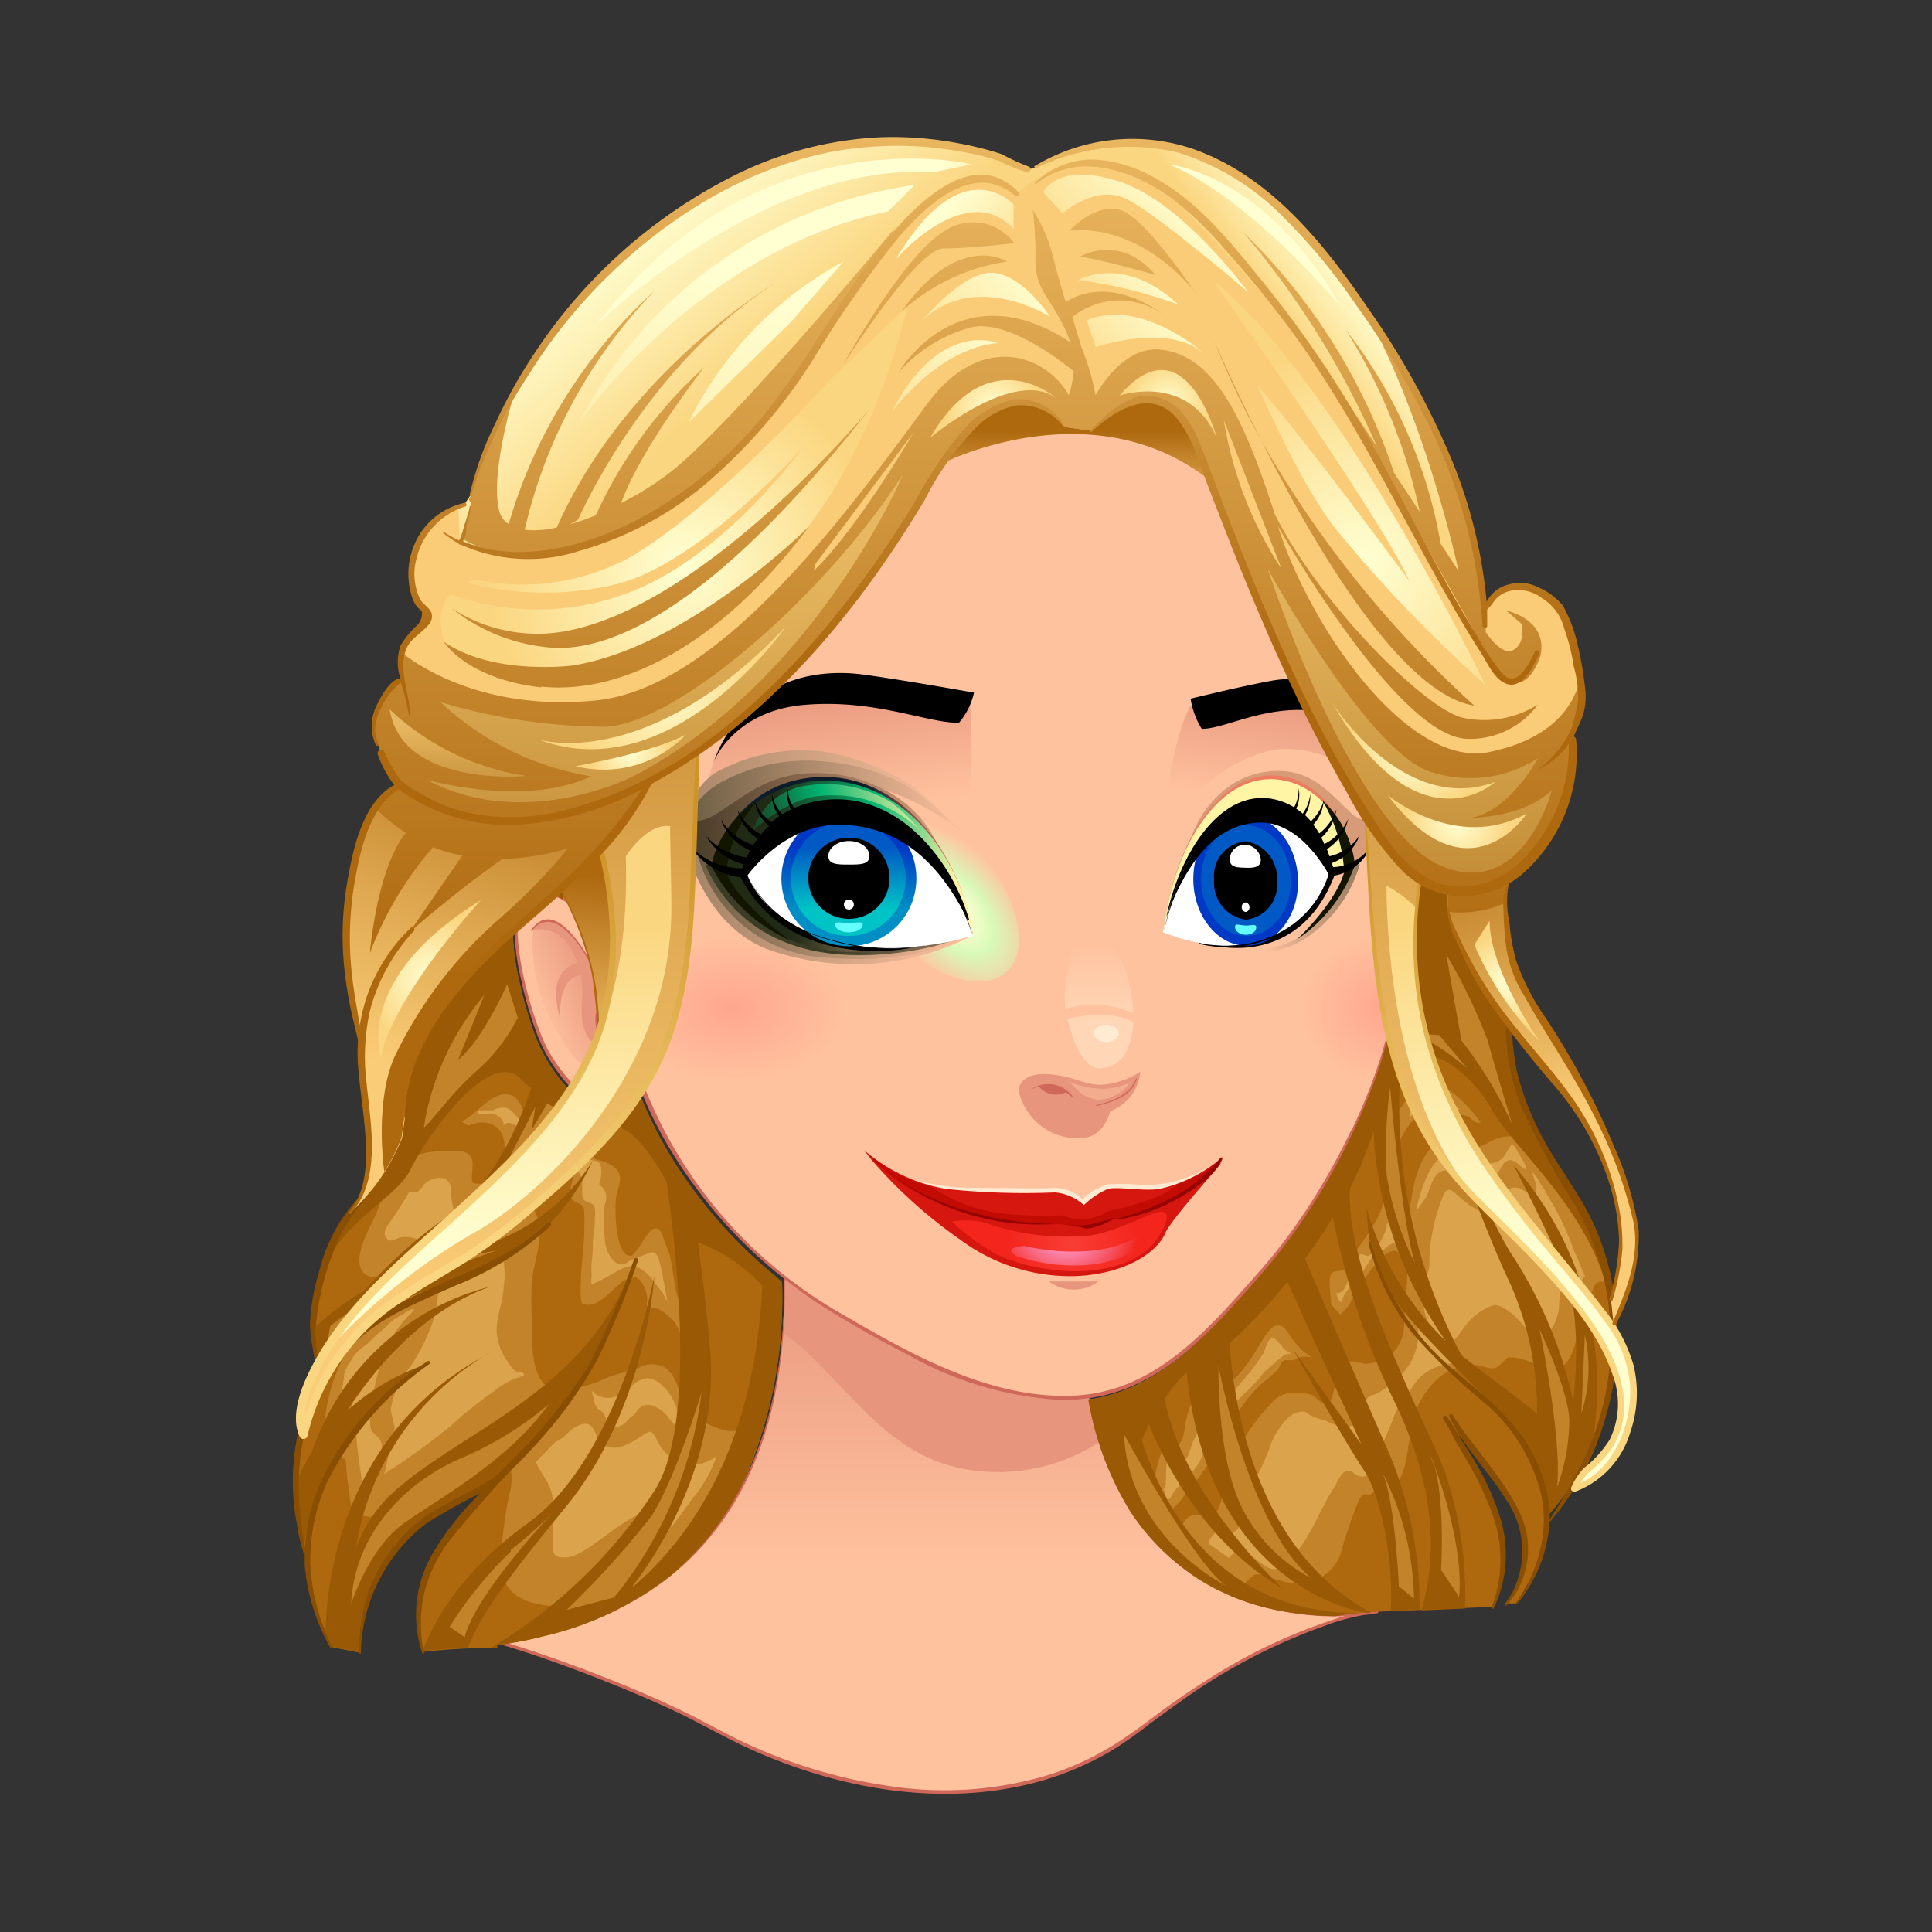 <svg xmlns="http://www.w3.org/2000/svg" xmlns:xlink="http://www.w3.org/1999/xlink" viewBox="0 0 128 128"><rect x="0" y="0" width="128" height="128" fill="#333333" stroke="none"/><defs><style>.cls-1{fill:url(#linear-gradient);}.cls-2{fill:#e7957c;}.cls-3{fill:#cf6858;}.cls-4{fill:url(#linear-gradient-2);}.cls-5{fill:#ffc29f;}.cls-6{fill:url(#radial-gradient);}.cls-7{fill:url(#radial-gradient-2);}.cls-8{fill:url(#linear-gradient-3);}.cls-9{fill:#f3ac8e;}.cls-10{fill:url(#linear-gradient-4);}.cls-11{fill:#ffebd2;}.cls-12{fill:url(#linear-gradient-5);}.cls-13{fill:#d6170f;}.cls-14{fill:url(#radial-gradient-3);}.cls-15{fill:url(#radial-gradient-4);}.cls-16{fill:#c20c03;}.cls-17{fill:#960403;}.cls-18{fill:url(#linear-gradient-6);}.cls-19{fill:url(#linear-gradient-7);}.cls-20{fill:url(#Sfumatura_senza_nome_53);}.cls-21{fill:url(#Sfumatura_senza_nome_40);}.cls-22{fill:url(#Sfumatura_senza_nome_30);}.cls-23{fill:url(#Sfumatura_senza_nome_27);}.cls-24{fill:url(#Sfumatura_senza_nome_37);}.cls-25{fill:url(#Sfumatura_senza_nome_27-2);}.cls-26{fill:url(#Sfumatura_senza_nome_43);}.cls-27{fill:url(#Sfumatura_senza_nome_23);}.cls-28{fill:url(#linear-gradient-8);}.cls-29{fill:url(#Sfumatura_senza_nome_20);}.cls-30{fill:url(#Sfumatura_senza_nome_20-2);}.cls-31{fill:#121601;}.cls-32{fill:#fff;}.cls-33{fill:url(#linear-gradient-9);}.cls-34{fill:url(#linear-gradient-10);}.cls-35{fill:#65ffff;}.cls-36{fill:url(#Sfumatura_senza_nome_53-2);}.cls-37{fill:url(#Sfumatura_senza_nome_40-2);}.cls-38{fill:url(#Sfumatura_senza_nome_30-2);}.cls-39{fill:url(#Sfumatura_senza_nome_27-3);}.cls-40{fill:url(#Sfumatura_senza_nome_37-2);}.cls-41{fill:url(#Sfumatura_senza_nome_27-4);}.cls-42{fill:url(#Sfumatura_senza_nome_43-2);}.cls-43{fill:url(#Sfumatura_senza_nome_23-2);}.cls-44{fill:url(#linear-gradient-11);}.cls-45{fill:url(#Sfumatura_senza_nome_20-3);}.cls-46{fill:url(#Sfumatura_senza_nome_20-4);}.cls-47{fill:url(#linear-gradient-12);}.cls-48{fill:url(#linear-gradient-13);}.cls-49{fill:url(#Sfumatura_senza_nome_1479);}.cls-50{fill:url(#Sfumatura_senza_nome_1479-2);}.cls-51{fill:#ae690f;}.cls-52{fill:#c2832a;}.cls-53{fill:#dba34c;}.cls-54{fill:#9a5a05;}.cls-55{fill:#894e00;}.cls-56{fill:url(#Sfumatura_senza_nome_691);}.cls-57{fill:url(#Sfumatura_senza_nome_691-2);}.cls-58{fill:url(#Sfumatura_senza_nome_1479-3);}.cls-59{fill:url(#Sfumatura_senza_nome_3);}.cls-60{fill:url(#Sfumatura_senza_nome_3-2);}.cls-61{fill:url(#Sfumatura_senza_nome_1479-4);}.cls-62{fill:#fbcc77;}.cls-63{fill:url(#Sfumatura_senza_nome_1479-5);}.cls-64{fill:url(#Sfumatura_senza_nome_1479-6);}.cls-65{fill:url(#Sfumatura_senza_nome_691-3);}.cls-66{fill:url(#Sfumatura_senza_nome_691-4);}.cls-67{fill:url(#Sfumatura_senza_nome_867);}.cls-68{fill:url(#Sfumatura_senza_nome_867-2);}.cls-69{fill:url(#Sfumatura_senza_nome_1479-7);}.cls-70{fill:url(#Sfumatura_senza_nome_7);}.cls-71{fill:url(#Sfumatura_senza_nome_7-2);}.cls-72{fill:url(#Sfumatura_senza_nome_691-5);}.cls-73{fill:url(#Sfumatura_senza_nome_691-6);}.cls-74{fill:url(#Sfumatura_senza_nome_691-7);}.cls-75{fill:url(#Sfumatura_senza_nome_691-8);}.cls-76{fill:url(#Sfumatura_senza_nome_691-9);}.cls-77{fill:url(#Sfumatura_senza_nome_691-10);}.cls-78{fill:url(#Sfumatura_senza_nome_691-11);}.cls-79{fill:url(#Sfumatura_senza_nome_691-12);}.cls-80{fill:url(#Sfumatura_senza_nome_691-13);}.cls-81{fill:url(#Sfumatura_senza_nome_691-14);}.cls-82{fill:url(#Sfumatura_senza_nome_878);}.cls-83{fill:url(#Sfumatura_senza_nome_878-2);}.cls-84{fill:url(#Sfumatura_senza_nome_878-3);}.cls-85{fill:url(#Sfumatura_senza_nome_878-4);}.cls-86{fill:url(#Sfumatura_senza_nome_878-5);}.cls-87{fill:url(#Sfumatura_senza_nome_878-6);}.cls-88{fill:url(#Sfumatura_senza_nome_878-7);}.cls-89{fill:url(#Sfumatura_senza_nome_878-8);}.cls-90{fill:url(#Sfumatura_senza_nome_7-3);}.cls-91{fill:url(#Sfumatura_senza_nome_1479-8);}</style><linearGradient id="linear-gradient" x1="62.19" y1="83.07" x2="62.19" y2="103.81" gradientUnits="userSpaceOnUse"><stop offset="0" stop-color="#e7957c"/><stop offset="1" stop-color="#ffc29f"/></linearGradient><linearGradient id="linear-gradient-2" x1="90.99" y1="61.8" x2="93.58" y2="61.01" xlink:href="#linear-gradient"/><radialGradient id="radial-gradient" cx="-925.49" cy="-642.1" r="9.18" gradientTransform="translate(816.72 413.54) scale(0.83 0.54)" gradientUnits="userSpaceOnUse"><stop offset="0" stop-color="#ffa68f"/><stop offset="1" stop-color="#ffc29f"/></radialGradient><radialGradient id="radial-gradient-2" cx="-2255.34" cy="-642.09" r="9.18" gradientTransform="translate(1535.29 413.54) scale(0.64 0.54)" xlink:href="#radial-gradient"/><linearGradient id="linear-gradient-3" x1="39.97" y1="64.77" x2="35.34" y2="66.79" xlink:href="#linear-gradient"/><linearGradient id="linear-gradient-4" x1="72.81" y1="67.82" x2="72.81" y2="62.49" gradientUnits="userSpaceOnUse"><stop offset="0" stop-color="#ffd7b6"/><stop offset="1" stop-color="#ffc29f"/></linearGradient><linearGradient id="linear-gradient-5" x1="31.04" y1="-399.42" x2="31.37" y2="-401.98" gradientTransform="matrix(0.99, -0.11, 0.11, 0.99, 82.21, 480.08)" xlink:href="#linear-gradient-4"/><radialGradient id="radial-gradient-3" cx="-546.89" cy="-388.21" r="5" gradientTransform="matrix(0.9, -0.05, 0.1, 0.77, 602.06, 353.95)" gradientUnits="userSpaceOnUse"><stop offset="0" stop-color="#f93d36"/><stop offset="1" stop-color="#f3251c"/></radialGradient><radialGradient id="radial-gradient-4" cx="-547.33" cy="-389.43" r="5.43" gradientTransform="matrix(0.9, -0.05, 0.1, 0.77, 602.06, 353.95)" gradientUnits="userSpaceOnUse"><stop offset="0" stop-color="#ffbdff"/><stop offset="1" stop-color="#f3251c"/></radialGradient><linearGradient id="linear-gradient-6" x1="54.74" y1="45.02" x2="55.94" y2="53.83" xlink:href="#linear-gradient"/><linearGradient id="linear-gradient-7" x1="85.67" y1="45.36" x2="84.47" y2="53.43" xlink:href="#linear-gradient"/><radialGradient id="Sfumatura_senza_nome_53" cx="3057.82" cy="1622.78" r="2.98" gradientTransform="matrix(1.6, 1.79, -1, 0.89, -3206.68, -6857.55)" gradientUnits="userSpaceOnUse"><stop offset="0" stop-color="#ffffd2"/><stop offset="0.16" stop-color="#fafecf"/><stop offset="0.34" stop-color="#ecfcc5"/><stop offset="0.5" stop-color="#d8f9b8"/><stop offset="1" stop-color="#ffc29f"/></radialGradient><linearGradient id="Sfumatura_senza_nome_40" x1="45.33" y1="59.4" x2="64.4" y2="59.4" gradientUnits="userSpaceOnUse"><stop offset="0" stop-color="#a38366"/><stop offset="1" stop-color="#ffc29f"/></linearGradient><linearGradient id="Sfumatura_senza_nome_30" x1="45.26" y1="53.63" x2="64.05" y2="53.63" gradientUnits="userSpaceOnUse"><stop offset="0" stop-color="#a88769"/><stop offset="1" stop-color="#ffc29f"/></linearGradient><linearGradient id="Sfumatura_senza_nome_27" x1="45.31" y1="53.98" x2="64" y2="53.98" gradientUnits="userSpaceOnUse"><stop offset="0" stop-color="#6b5d43"/><stop offset="1" stop-color="#ffc29f"/></linearGradient><linearGradient id="Sfumatura_senza_nome_37" x1="45.31" y1="54.97" x2="62.14" y2="54.97" gradientUnits="userSpaceOnUse"><stop offset="0" stop-color="#433926"/><stop offset="1" stop-color="#d79b78"/></linearGradient><linearGradient id="Sfumatura_senza_nome_27-2" x1="46.2" y1="60.06" x2="64.4" y2="60.06" xlink:href="#Sfumatura_senza_nome_27"/><linearGradient id="Sfumatura_senza_nome_43" x1="55.52" y1="60.94" x2="73.34" y2="63.68" gradientUnits="userSpaceOnUse"><stop offset="0" stop-color="#3b3c25"/><stop offset="1" stop-color="#ffc29f"/></linearGradient><linearGradient id="Sfumatura_senza_nome_23" x1="52.81" y1="60.25" x2="64.12" y2="61.99" gradientUnits="userSpaceOnUse"><stop offset="0" stop-color="#202a14"/><stop offset="1" stop-color="#ffc29f"/></linearGradient><linearGradient id="linear-gradient-8" x1="56.45" y1="56.06" x2="63.07" y2="57.2" gradientUnits="userSpaceOnUse"><stop offset="0" stop-color="#0d1c2b"/><stop offset="1" stop-color="#ed7d61"/></linearGradient><linearGradient id="Sfumatura_senza_nome_20" x1="50.72" y1="54.38" x2="63.52" y2="58.03" gradientUnits="userSpaceOnUse"><stop offset="0" stop-color="#202a14"/><stop offset="0.48" stop-color="#00b470"/><stop offset="1" stop-color="#fff5a4"/></linearGradient><linearGradient id="Sfumatura_senza_nome_20-2" x1="49.57" y1="56.26" x2="60.95" y2="52.08" xlink:href="#Sfumatura_senza_nome_20"/><linearGradient id="linear-gradient-9" x1="56.24" y1="60.24" x2="56.24" y2="56.15" gradientUnits="userSpaceOnUse"><stop offset="0" stop-color="#008ec5"/><stop offset="1" stop-color="#0039c5"/></linearGradient><linearGradient id="linear-gradient-10" x1="56.24" y1="60.24" x2="56.24" y2="56.15" gradientUnits="userSpaceOnUse"><stop offset="0" stop-color="#00c3c5"/><stop offset="1" stop-color="#0059c5"/></linearGradient><radialGradient id="Sfumatura_senza_nome_53-2" cx="5810.63" cy="-3863.73" r="2.99" gradientTransform="matrix(-1.18, 1.77, 0.74, 0.9, 9756.71, -6773.47)" xlink:href="#Sfumatura_senza_nome_53"/><linearGradient id="Sfumatura_senza_nome_40-2" x1="9098.65" y1="118.07" x2="9115.67" y2="118.07" gradientTransform="matrix(-0.82, -0.01, 0, 1, 7567.47, 50.52)" xlink:href="#Sfumatura_senza_nome_40"/><linearGradient id="Sfumatura_senza_nome_30-2" x1="9098.59" y1="112.3" x2="9115.36" y2="112.3" gradientTransform="matrix(-0.82, -0.01, 0, 1, 7567.47, 50.52)" xlink:href="#Sfumatura_senza_nome_30"/><linearGradient id="Sfumatura_senza_nome_27-3" x1="9098.63" y1="112.65" x2="9115.32" y2="112.65" gradientTransform="matrix(-0.82, -0.01, 0, 1, 7567.47, 50.52)" xlink:href="#Sfumatura_senza_nome_27"/><linearGradient id="Sfumatura_senza_nome_37-2" x1="9098.63" y1="113.63" x2="9113.66" y2="113.63" gradientTransform="matrix(-0.82, -0.01, 0, 1, 7567.47, 50.52)" xlink:href="#Sfumatura_senza_nome_37"/><linearGradient id="Sfumatura_senza_nome_27-4" x1="9099.43" y1="118.72" x2="9115.67" y2="118.72" gradientTransform="matrix(-0.82, -0.01, 0, 1, 7567.47, 50.52)" xlink:href="#Sfumatura_senza_nome_27"/><linearGradient id="Sfumatura_senza_nome_43-2" x1="9107.74" y1="119.53" x2="9123.73" y2="121.99" gradientTransform="matrix(-0.82, -0.01, 0, 1, 7567.47, 50.52)" xlink:href="#Sfumatura_senza_nome_43"/><linearGradient id="Sfumatura_senza_nome_23-2" x1="9105.33" y1="118.91" x2="9115.52" y2="120.48" gradientTransform="matrix(-0.82, -0.01, 0, 1, 7567.47, 50.52)" xlink:href="#Sfumatura_senza_nome_23"/><linearGradient id="linear-gradient-11" x1="9108.63" y1="114.8" x2="9114.57" y2="115.82" gradientTransform="matrix(-0.82, -0.01, 0, 1, 7567.47, 50.52)" xlink:href="#linear-gradient-8"/><linearGradient id="Sfumatura_senza_nome_20-3" x1="9103.54" y1="113.16" x2="9115.06" y2="116.45" gradientTransform="matrix(-0.82, -0.01, 0, 1, 7567.47, 50.52)" xlink:href="#Sfumatura_senza_nome_20"/><linearGradient id="Sfumatura_senza_nome_20-4" x1="9102.36" y1="114.67" x2="9112.55" y2="110.93" gradientTransform="matrix(-0.82, -0.01, 0, 1, 7567.47, 50.52)" xlink:href="#Sfumatura_senza_nome_20"/><linearGradient id="linear-gradient-12" x1="9109.1" y1="169.48" x2="9109.1" y2="165.45" gradientTransform="matrix(-0.82, -0.02, 0, 1, 7567.47, 94.07)" xlink:href="#linear-gradient-9"/><linearGradient id="linear-gradient-13" x1="9109.1" y1="169.48" x2="9109.1" y2="165.45" gradientTransform="matrix(-0.82, -0.02, 0, 1, 7567.47, 94.07)" xlink:href="#linear-gradient-10"/><linearGradient id="Sfumatura_senza_nome_1479" x1="39.68" y1="57.71" x2="38.47" y2="71.99" gradientUnits="userSpaceOnUse"><stop offset="0.02" stop-color="#ae690f"/><stop offset="0.63" stop-color="#e0aa53"/><stop offset="1" stop-color="#fbcc77"/></linearGradient><linearGradient id="Sfumatura_senza_nome_1479-2" x1="43.9" y1="77.78" x2="44.6" y2="80.91" xlink:href="#Sfumatura_senza_nome_1479"/><linearGradient id="Sfumatura_senza_nome_691" x1="33.48" y1="82.97" x2="33.48" y2="61.33" gradientUnits="userSpaceOnUse"><stop offset="0" stop-color="#ffffd2"/><stop offset="0.95" stop-color="#fbd884"/><stop offset="1" stop-color="#fbd680"/></linearGradient><linearGradient id="Sfumatura_senza_nome_691-2" x1="99.28" y1="82.97" x2="99.28" y2="61.33" xlink:href="#Sfumatura_senza_nome_691"/><linearGradient id="Sfumatura_senza_nome_1479-3" x1="58.82" y1="17.73" x2="58.82" y2="86.23" xlink:href="#Sfumatura_senza_nome_1479"/><linearGradient id="Sfumatura_senza_nome_3" x1="33.33" y1="55.81" x2="33.33" y2="82.14" gradientUnits="userSpaceOnUse"><stop offset="0" stop-color="#cd9427"/><stop offset="0.88" stop-color="#f5ce75"/><stop offset="1" stop-color="#fbd680"/></linearGradient><linearGradient id="Sfumatura_senza_nome_3-2" x1="99.37" y1="55.81" x2="99.37" y2="82.14" xlink:href="#Sfumatura_senza_nome_3"/><linearGradient id="Sfumatura_senza_nome_1479-4" x1="70.46" y1="28.41" x2="70.46" y2="35.38" xlink:href="#Sfumatura_senza_nome_1479"/><linearGradient id="Sfumatura_senza_nome_1479-5" x1="36.17" y1="46.04" x2="26.65" y2="71.11" xlink:href="#Sfumatura_senza_nome_1479"/><linearGradient id="Sfumatura_senza_nome_1479-6" x1="96.13" y1="51.99" x2="103.33" y2="74.27" xlink:href="#Sfumatura_senza_nome_1479"/><linearGradient id="Sfumatura_senza_nome_691-3" x1="41.77" y1="14.72" x2="49.95" y2="24.47" xlink:href="#Sfumatura_senza_nome_691"/><linearGradient id="Sfumatura_senza_nome_691-4" x1="90.63" y1="19.64" x2="86.28" y2="22.95" xlink:href="#Sfumatura_senza_nome_691"/><radialGradient id="Sfumatura_senza_nome_867" cx="-297.08" cy="-158.34" r="13.69" gradientTransform="translate(327.43 187.89) scale(0.95)" xlink:href="#Sfumatura_senza_nome_691"/><radialGradient id="Sfumatura_senza_nome_867-2" cx="-249.67" cy="-158.58" r="15.21" gradientTransform="translate(327.43 187.89) scale(0.95)" xlink:href="#Sfumatura_senza_nome_691"/><linearGradient id="Sfumatura_senza_nome_1479-7" x1="64.69" y1="66.26" x2="64.69" y2="-9.14" xlink:href="#Sfumatura_senza_nome_1479"/><linearGradient id="Sfumatura_senza_nome_7" x1="44.05" y1="83.67" x2="44.05" y2="36.31" gradientUnits="userSpaceOnUse"><stop offset="0.02" stop-color="#9a5a05"/><stop offset="0.6" stop-color="#c9943e"/><stop offset="1" stop-color="#e7b861"/></linearGradient><linearGradient id="Sfumatura_senza_nome_7-2" x1="93.38" y1="83.67" x2="93.38" y2="36.3" xlink:href="#Sfumatura_senza_nome_7"/><linearGradient id="Sfumatura_senza_nome_691-5" x1="50.04" y1="18.66" x2="38.55" y2="48.26" xlink:href="#Sfumatura_senza_nome_691"/><linearGradient id="Sfumatura_senza_nome_691-6" x1="58.18" y1="19.3" x2="64.22" y2="22.32" xlink:href="#Sfumatura_senza_nome_691"/><linearGradient id="Sfumatura_senza_nome_691-7" x1="52" y1="19.42" x2="40.51" y2="49.02" xlink:href="#Sfumatura_senza_nome_691"/><linearGradient id="Sfumatura_senza_nome_691-8" x1="84.12" y1="21.79" x2="85.68" y2="31.71" xlink:href="#Sfumatura_senza_nome_691"/><linearGradient id="Sfumatura_senza_nome_691-9" x1="62.12" y1="14.51" x2="68.27" y2="18.92" xlink:href="#Sfumatura_senza_nome_691"/><linearGradient id="Sfumatura_senza_nome_691-10" x1="79.04" y1="13.28" x2="70.69" y2="20.48" xlink:href="#Sfumatura_senza_nome_691"/><linearGradient id="Sfumatura_senza_nome_691-11" x1="68.76" y1="18.04" x2="59.59" y2="25.94" xlink:href="#Sfumatura_senza_nome_691"/><linearGradient id="Sfumatura_senza_nome_691-12" x1="76.8" y1="17.59" x2="71.34" y2="22.3" xlink:href="#Sfumatura_senza_nome_691"/><linearGradient id="Sfumatura_senza_nome_691-13" x1="78.26" y1="20.19" x2="71.16" y2="26.3" xlink:href="#Sfumatura_senza_nome_691"/><linearGradient id="Sfumatura_senza_nome_691-14" x1="66.59" y1="20.95" x2="55.22" y2="30.75" xlink:href="#Sfumatura_senza_nome_691"/><radialGradient id="Sfumatura_senza_nome_878" cx="-298.48" cy="-149.79" r="6.8" gradientTransform="translate(327.43 187.89) scale(0.95)" xlink:href="#Sfumatura_senza_nome_691"/><radialGradient id="Sfumatura_senza_nome_878-2" cx="-246.07" cy="-145.41" r="4.66" gradientTransform="translate(327.43 187.89) scale(0.95)" xlink:href="#Sfumatura_senza_nome_691"/><radialGradient id="Sfumatura_senza_nome_878-3" cx="-243.04" cy="-140.48" r="3.68" gradientTransform="translate(327.43 187.89) scale(0.95)" xlink:href="#Sfumatura_senza_nome_691"/><radialGradient id="Sfumatura_senza_nome_878-4" cx="-300.68" cy="-145.31" r="2.86" gradientTransform="translate(327.43 187.89) scale(0.95)" xlink:href="#Sfumatura_senza_nome_691"/><radialGradient id="Sfumatura_senza_nome_878-5" cx="-275.39" cy="-169.27" r="3.42" gradientTransform="translate(327.43 187.89) scale(0.95)" xlink:href="#Sfumatura_senza_nome_691"/><radialGradient id="Sfumatura_senza_nome_878-6" cx="-263.2" cy="-169.62" r="2.92" gradientTransform="translate(327.43 187.89) scale(0.95)" xlink:href="#Sfumatura_senza_nome_691"/><radialGradient id="Sfumatura_senza_nome_878-7" cx="-314.71" cy="-129.5" r="4.64" gradientTransform="translate(327.43 187.89) scale(0.95)" xlink:href="#Sfumatura_senza_nome_691"/><radialGradient id="Sfumatura_senza_nome_878-8" cx="-239.56" cy="-129.32" r="3.39" gradientTransform="translate(327.43 187.89) scale(0.95)" xlink:href="#Sfumatura_senza_nome_691"/><linearGradient id="Sfumatura_senza_nome_7-3" x1="30.35" y1="57.72" x2="30.35" y2="47.99" xlink:href="#Sfumatura_senza_nome_7"/><linearGradient id="Sfumatura_senza_nome_1479-8" x1="65.65" y1="45.01" x2="65.65" y2="-1.84" xlink:href="#Sfumatura_senza_nome_1479"/></defs><g id="Head_1"><path class="cls-1" d="M51.67,79.78c1.49,14-2.24,26.72-18.51,29.11a86.06,86.06,0,0,1,14.33,5.82c6.27,3.44,18.66,7.17,28.06-.15s15.68-7.76,15.68-7.76S74.51,109.94,72,91.13Z"/><path class="cls-2" d="M64.36,97.4a12.4,12.4,0,0,0,8.56-1.91,26.6,26.6,0,0,1-1-4.36L51.67,79.78a47.26,47.26,0,0,1,.18,8.54,11.63,11.63,0,0,1,1.32,1C56.72,92.55,59.15,96.67,64.36,97.4Z"/><path class="cls-3" d="M51.67,79.78c.61,6,.42,12.33-2.14,17.86a18.45,18.45,0,0,1-5,6.54,21.43,21.43,0,0,1-8.48,4,28.72,28.72,0,0,1-2.91.56c-.1,0-.08.17,0,.2,2,.59,4,1.3,5.94,2.05s3.71,1.48,5.52,2.32c1.53.72,3,1.57,4.52,2.3,5.93,2.81,12.93,4.18,19.38,2.51A19.93,19.93,0,0,0,73.62,116a25.79,25.79,0,0,0,2.57-1.81q1.36-1,2.79-2a38.12,38.12,0,0,1,8.69-4.44,14.5,14.5,0,0,1,3.56-.88l0-.22a16.86,16.86,0,0,1-6-.09A15,15,0,0,1,75,99.93a21.9,21.9,0,0,1-3-8.82c0-.06-.1,0-.1,0a22.44,22.44,0,0,0,2.87,8.73,14.76,14.76,0,0,0,4.72,4.81,17.36,17.36,0,0,0,9.63,2.42,13.8,13.8,0,0,0,2.12-.19c.12,0,.09-.23,0-.22a13.41,13.41,0,0,0-3,.68,35.54,35.54,0,0,0-8.09,3.85c-.92.57-1.81,1.17-2.68,1.79s-1.81,1.38-2.74,2a19.31,19.31,0,0,1-5.22,2.6,23.94,23.94,0,0,1-10.77.72,34,34,0,0,1-9.2-2.75c-1.49-.68-2.9-1.51-4.38-2.22-1.76-.85-3.57-1.61-5.4-2.32-2.15-.84-4.34-1.62-6.55-2.28v.2a25,25,0,0,0,9.31-3.18,18.19,18.19,0,0,0,5.85-5.73c3.15-4.92,3.83-11,3.59-16.73q-.07-1.78-.27-3.57Z"/><path class="cls-3" d="M93.37,58a2,2,0,0,0-.5-1l-.15.16.15-.16a1.75,1.75,0,0,0-1.23-.49h-.16a25.11,25.11,0,0,0,.57-4,1.48,1.48,0,0,0,0-.21,7.71,7.71,0,0,0-.41-2.23c-.07-.2-.15-.4-.23-.6l-.05-.1h0c0-.07,0-.14,0-.21a79.05,79.05,0,0,0-.84-8,25.91,25.91,0,0,0-1-4.4,20.82,20.82,0,0,0-1.63-3.68A21.72,21.72,0,0,0,82.7,27a23.17,23.17,0,0,0-7.27-4,25.53,25.53,0,0,0-8.18-1.28c-.46,0-.93,0-1.39,0a38.15,38.15,0,0,0-10.58,2.05c-6.68,2.29-12.88,6.7-16.23,13A25.8,25.8,0,0,0,36.16,47.5q0,.69,0,1.38a40.23,40.23,0,0,0,.26,4.25,51.3,51.3,0,0,0,.9,5.64c0,.21.09.42.14.64A2.94,2.94,0,0,0,36,59a2,2,0,0,0-.58.09,1.76,1.76,0,0,0-1.08,1,3.83,3.83,0,0,0-.25,1.38v.17a15.22,15.22,0,0,0,.43,3.24,26,26,0,0,0,1,3.47,10.63,10.63,0,0,0,1.74,3.07c.79,1,2,2.11,3.41,2.12H41a2,2,0,0,0,1.55-1,.2.2,0,0,0,0-.08c.18.45.37.88.57,1.31A29.1,29.1,0,0,0,46,78.54a31.3,31.3,0,0,0,5.57,5.87,32.71,32.71,0,0,0,4,2.8c1.5.89,3,1.75,4.57,2.54a23.17,23.17,0,0,0,10.12,3h.15a11.61,11.61,0,0,0,4.46-.86,14.53,14.53,0,0,0,3.73-2.33,31.55,31.55,0,0,0,3.2-3.13C82.91,85.2,84,84,85,82.74a42.43,42.43,0,0,0,5.35-9.07,31.21,31.21,0,0,0,1.76-5,11,11,0,0,0,.36-2.51V66s0,0,0,0l.06-.13.12-.31c.08-.23.15-.46.22-.69a20.18,20.18,0,0,0,.62-3.51c0-.51.08-1,.08-1.58A7.21,7.21,0,0,0,93.37,58Z"/><path class="cls-4" d="M90.55,57.07a1.77,1.77,0,0,1,2.17.08c1.34,1.27.15,8.65-.9,9.33s-1.49-2.38-1.49-2.38Z"/><path class="cls-5" d="M42.56,71.67A30,30,0,0,0,55.85,87.1c4.62,2.7,10,5.71,15.54,5.35,5.31-.36,8.79-4.53,12.07-8.24,5.38-6.07,8.76-14.73,8.76-18,0-4-1.49-6.57-1-9.56s1.09-4.47-.1-7.26a82.63,82.63,0,0,0-1.08-9.59c-1.62-9.14-9.18-16.34-19.26-17.69a32.73,32.73,0,0,0-10.16.46,35.5,35.5,0,0,0-9.07,3c-3.64,1.85-7.83,4.6-10.23,8a26.92,26.92,0,0,0-3.54,6.68,27.45,27.45,0,0,0-1.36,10.94,54.34,54.34,0,0,0,1.36,8.78s-1.89-1.59-3.09-.1.6,8.06,1.79,10,2.89,3.58,4.48,3.38A1.66,1.66,0,0,0,42.56,71.67Z"/><path class="cls-6" d="M51.72,61.62c-5.66,0-10.25,3-10.25,6.67S46.06,75,51.72,75,62,72,62,68.29,57.38,61.62,51.72,61.62Z"/><path class="cls-7" d="M91.89,62.82a8.93,8.93,0,0,0-4.54-1.2c-4.4,0-8,3-8,6.67S83,75,87.35,75a9.41,9.41,0,0,0,2.27-.28c1.67-3.54,2.6-6.76,2.6-8.48A18.18,18.18,0,0,0,91.89,62.82Z"/><path class="cls-8" d="M35.32,61.5a10.91,10.91,0,0,0,1,5.67c1.42,2.91,2.09,3.36,2.54,3.36s.29-1.27,1.41-1.35l-.82-.74-.37-1.87V64.26l-1.27-2.32-1.27-.82A3.11,3.11,0,0,0,35.32,61.5Z"/><path class="cls-2" d="M40.32,66.05c-.52-1.27-3.21-7-5.07-4.41,0,0,1.86-.59,2.83,1.72.07.16.13.3.18.44-.74.2-1.95.92-1.15,3.67v-.3s-.12-2.4,1.37-2.56c.29,1.41-.15,2.15.2,3.45.45,1.65,1.72,1.12,1.72,1.12A1.88,1.88,0,0,1,40.32,66.05Z"/><path class="cls-3" d="M35.25,61.65c1.57-1.9,3.45,1.43,4.11,2.6q.33.6.63,1.23c.07.14.13.29.2.44s.06.1,0,.12a1.77,1.77,0,0,0-.34.33,1.94,1.94,0,0,0,.51,2.85s.08,0,0-.07a1.86,1.86,0,0,1-.06-3s0,0,0-.08c-.54-1.34-3.28-7.25-5.15-4.39Z"/><path class="cls-2" d="M67.49,72.17s.08-1.12,1.94-1,2.47.82,3.81.68A5.48,5.48,0,0,0,75.55,71a3.09,3.09,0,0,1-2,2.62s-.38,1.79-2,1.79a4,4,0,0,1-4-2.91Z"/><path class="cls-3" d="M68.8,71.94a1.45,1.45,0,0,0,1.83.42A2.16,2.16,0,0,0,68.8,71.94Z"/><path class="cls-9" d="M70.68,71.62a6.87,6.87,0,0,0,2.43.52,4.36,4.36,0,0,0,1.77-.44,2.66,2.66,0,0,1-2.16,1.16,2.53,2.53,0,0,1-1-.37C71.27,72.19,71.05,71.8,70.68,71.62Z"/><path class="cls-3" d="M68.22,72.25s0,.06,0,0A2,2,0,0,1,69.84,72a3.81,3.81,0,0,1,1.27.75s.06,0,0-.05A2,2,0,0,0,68.22,72.25Zm7.06-.79c-.5,1.14-1.56,1.46-2.67,1.77,0,0,0,.07,0,.06,1.06-.28,2.37-.62,2.71-1.81C75.35,71.45,75.29,71.42,75.28,71.46Z"/><path class="cls-10" d="M70.68,67.39c.3,1.06.92,3.49,2.28,3.39,3.74-.3,1.86-8.77-.39-9C70.82,61.67,70.25,65.89,70.68,67.39Z"/><path class="cls-5" d="M69.58,67.86s3.89-1.57,6,.22l.12-.66a6.63,6.63,0,0,0-6.5,0Z"/><path class="cls-11" d="M74.12,68.46c0,.31-.37.57-.83.57s-.83-.26-.83-.57.37-.57.83-.57S74.12,68.14,74.12,68.46Z"/><path class="cls-5" d="M73.12,74.61a2.16,2.16,0,0,1-1.9,1.14,4.23,4.23,0,0,1-3-1.12c-8.52.17-16.77,1-16.77,1S62,90.23,71.62,89.43c0,0,2.19.9,6.87-4.18a37,37,0,0,0,6.67-10A97,97,0,0,0,73.12,74.61Z"/><path class="cls-2" d="M69.49,84.9c1.09,0,2.19,0,3.28,0A2.76,2.76,0,0,1,69.49,84.9Z"/><path class="cls-12" d="M57.46,76.25a58.16,58.16,0,0,0,9.94.82c3.11.09,3.82.94,6.49,0a42.26,42.26,0,0,1,4.31-.55c1.08.13,2.69.27,2.7.26a11,11,0,0,1-3.2,2.54c-1.22.77-8.8,1.69-8.83,1.46A34.37,34.37,0,0,1,61,79.08c-.69-.45-1.36-.92-2-1.41S57.94,76.74,57.46,76.25Z"/><path class="cls-11" d="M59.72,77.9a14.84,14.84,0,0,0,4.47.8c2,0,4.82.07,5.78,0a2.78,2.78,0,0,1,1.75.76,4,4,0,0,1,1.72-1,15.88,15.88,0,0,1,2.48.07,8.56,8.56,0,0,0,4.36-1.33,13.43,13.43,0,0,1-1.18,1.13,36.49,36.49,0,0,1-5.55,2.19,20.78,20.78,0,0,1-5.61.43A33.66,33.66,0,0,1,59.72,77.9Z"/><path class="cls-13" d="M57.45,76.5a31.75,31.75,0,0,0,6.17,5.63,12.18,12.18,0,0,0,7.76,2.41c3.35-.17,5.38-1.68,5.84-2.89.61-1.17,3.76-4.56,3.66-4.6a27.78,27.78,0,0,1-2.57,1.77,34.45,34.45,0,0,1-5.44,1.4,36.62,36.62,0,0,1-5.64,0,35.27,35.27,0,0,1-5-1.07,32.66,32.66,0,0,1-3.09-1.33C58.55,77.39,58,77,57.45,76.5Z"/><path class="cls-14" d="M63.06,80.93a5.27,5.27,0,0,1,2.71.25,16.07,16.07,0,0,0,6.55.66c2-.36,4.08-1.63,4.66-1.56.92.12-.41,2-.64,2.21-1.56,1.65-4.64,2-7.18,1.55a11.65,11.65,0,0,1-3.26-1A15.36,15.36,0,0,1,63.06,80.93Z"/><path class="cls-15" d="M67.3,83.2a11.84,11.84,0,0,0,5.36.54c2.59-.46,3.28-1.51,3-1.78s-1,.72-3.51.92a14.24,14.24,0,0,1-4.27-.33S66.33,82.63,67.3,83.2Z"/><path class="cls-13" d="M80.92,76.72c-.89,1.73-4.46,3.64-7,4l-.21,0a6.51,6.51,0,0,1-1.84.58l-1.63-.25-.48,0c-4.22.06-9.18-1.13-12.52-4.86a11.11,11.11,0,0,0,5.45,2.58A49,49,0,0,0,69.9,79a3.3,3.3,0,0,1,1.91.84,5.32,5.32,0,0,1,1.59-1.07c.69-.17,2.38.17,3.41,0A9.45,9.45,0,0,0,80.92,76.72Z"/><path class="cls-16" d="M69.8,81.11l.48,0,1.63.25a6.51,6.51,0,0,0,1.84-.58l.21,0c2.5-.41,6.07-2.32,7-4A10.44,10.44,0,0,1,78,78.47c-.88,1-4.5,1.78-4.5,1.73a4.47,4.47,0,0,1-1.41.57,2.75,2.75,0,0,1-1.61-.25,27.48,27.48,0,0,1-4.26-.14,10.85,10.85,0,0,1-4.48-1.73,11.55,11.55,0,0,1-4.48-2.4C60.62,80,65.58,81.17,69.8,81.11Z"/><path class="cls-17" d="M57.29,76.23a0,0,0,0,0,0,0,15.87,15.87,0,0,0,12.55,4.86s0,0,0,0C65,81,60.24,79.44,57.29,76.23Zm16.42,4.46a16,16,0,0,1-1.58.45,5.44,5.44,0,0,1-1.84-.1c-.05,0-.05,0,0,0l1.16.22c.54.1.27.18.76.11a4.3,4.3,0,0,0,1.6-.64C73.87,80.74,73.79,80.67,73.71,80.69Zm7.17-4A10.27,10.27,0,0,1,78,79.16a17.63,17.63,0,0,1-4,1.58c-.06,0,0,.07,0,.07a11.84,11.84,0,0,0,4.17-1.47c1.07-.62,2.49-1.6,2.83-2.61C81,76.69,80.92,76.66,80.88,76.7Z"/><path class="cls-5" d="M84,46.4l-3.73.3L79,46.4A55,55,0,0,1,64.4,46l-4.63.45-7-.6-3.14,1.5S45,49.09,46.34,58.94c0,0,2.53,4.48,9.4,4.92s11.79-1,16.42-1c5.82,0,10,1.19,13.14.75A10.43,10.43,0,0,0,91.24,60a9.71,9.71,0,0,1-.12-3.4c.46-2.78,1-4.26.13-6.7L89,47.15Z"/><path class="cls-18" d="M57.09,46c-2.54-.6-6.57.9-6.57.9-5.82,2.24-3.14,11.79-3.14,11.79L49.32,60s4,.45,6.27.6,7.17.3,7.17.3C65,56.1,64.25,46.25,64.25,46.25A32.31,32.31,0,0,1,57.09,46Z"/><path class="cls-19" d="M87.69,46.1A10.69,10.69,0,0,0,83.21,46c-1.49.3-4.33.75-4.33.75-2.09,3.88-2.09,14-2.09,14l5.37-.15s4.63-.3,5.82-.6a5.69,5.69,0,0,0,2.24-1.34l.81-.43a7.75,7.75,0,0,1,.09-1.66c.21-1.28.44-2.28.55-3.23-.12-1.14-.22-2.24-.25-2.92a8.87,8.87,0,0,0-.4-1.11s0-.15-.06-.41A9.73,9.73,0,0,0,87.69,46.1Z"/><path d="M47.28,50.48s1.3-3.38,6-3.78,8.06,1.19,10.25,1.19a4.64,4.64,0,0,0,1-2s-4.38-.79-7.27-1.19S49.47,44.71,47.28,50.48Z"/><path d="M91.62,50.88A5.45,5.45,0,0,0,87.2,47.1c-3.46-.4-6,1.19-7.58,1.19a5.43,5.43,0,0,1-.74-2s3.24-.8,5.37-1.19S90,45.11,91.62,50.88Z"/><path class="cls-20" d="M66.65,64.41c-1.66,1.46-5.15.26-7.79-2.7s-3.44-6.53-1.78-8,5.14-.25,7.78,2.7S68.3,63,66.65,64.41Z"/><path class="cls-21" d="M45.33,55.62s1,5.4,5.4,7.23A17.16,17.16,0,0,0,64.4,62l-2.53-1.75L48.64,54.92Z"/><path class="cls-22" d="M45.85,56.32c-1.56-1.57.35-4.42,1.57-5.14a11.83,11.83,0,0,1,7-1.4,15.07,15.07,0,0,1,4.92,1.66c1.91.91,3.13,2.59,4.7,3.92,0,0-4-3.4-7.49-3.4-6,0-6.79,3.37-8.62,5.23l-.61.35L46.55,57Z"/><path class="cls-23" d="M64,55.32a17.84,17.84,0,0,0-5.38-3A7.05,7.05,0,0,0,56.56,52c-3.48,0-8.62,5.23-8.62,5.23l-.36.21-.25.14L46.55,57l-.47-.47h0l-.22-.22a1.76,1.76,0,0,1-.42-1.94,5.64,5.64,0,0,1,2.25-2.5,11.91,11.91,0,0,1,7-1.41,13.43,13.43,0,0,1,4.7,1.25C61.28,52.63,62.46,54,64,55.32Z"/><path class="cls-24" d="M57.08,58.75l-9.5-1.35-.25,0a10.62,10.62,0,0,0-1.25-.82h0l-.22-.22a1.76,1.76,0,0,1-.42-1.94,3.16,3.16,0,0,0,2.16-.59c1.66-1,3.31-2.7,6.71-2.61a9.68,9.68,0,0,1,4.32,1.12A7.75,7.75,0,0,1,62,55.71C63.26,58.41,57.08,58.75,57.08,58.75Z"/><path class="cls-25" d="M46.2,56.58a9.31,9.31,0,0,0,8.71,6.88c6.17.5,9.49-1.57,9.49-1.57L48.12,57.54Z"/><path class="cls-26" d="M46.72,57.27a9.52,9.52,0,0,0,5.49,5.23c4.26,1.65,10.1.26,11-.26S59.43,61,59.43,61L49.07,57.8l-1.82-.44Z"/><path class="cls-27" d="M47.28,57.5A10.11,10.11,0,0,0,57.43,63a6.83,6.83,0,0,0-.74-1.49A27.67,27.67,0,0,0,54,59.34c-.5-.15-1.94-1.05-2.49-1.25s-1.29-.59-1.29-.59Z"/><path class="cls-28" d="M47.13,57.35s1.2-5.23,6.57-5.83,9.7,4.23,10.75,10.3l-5-1.09-9.95-2.79S47.23,57.64,47.13,57.35Z"/><path class="cls-29" d="M47.13,57.35a7.91,7.91,0,0,1,6.67-5.58c5.38-.59,9.65,4.28,10.65,10l-5-1.09-9.95-2.79S47.23,57.64,47.13,57.35Z"/><path class="cls-30" d="M49.33,55.62s2.44-2.78,5.23-2.9A8.25,8.25,0,0,1,60.94,55,9.88,9.88,0,0,0,59,53.13a8.32,8.32,0,0,0-6-1,4.44,4.44,0,0,0-2,1.09C50.23,53.92,50,54.89,49.33,55.62Z"/><path class="cls-31" d="M52.38,62.32s-3.48-2.43-4.26-4.52a8.39,8.39,0,0,1,2-4.7,6.65,6.65,0,0,0-3,4.26A10.76,10.76,0,0,0,52.38,62.32Z"/><path d="M54.62,53a6.91,6.91,0,0,0-2,.53,2,2,0,0,1-.41-1.27,1.79,1.79,0,0,0,.21,1.36,6.29,6.29,0,0,0-.58.32,2.38,2.38,0,0,1-.68-1.3,2.05,2.05,0,0,0,.47,1.43l-.52.4A2.92,2.92,0,0,1,50,53.06a2.55,2.55,0,0,0,.95,1.66,6.92,6.92,0,0,0-.53.56,3.43,3.43,0,0,1-1.55-1.62,3.1,3.1,0,0,0,1.33,1.91c-.1.13-.2.27-.29.41a4,4,0,0,1-2.15-1.68,3.55,3.55,0,0,0,1.93,2.05l-.23.46a4.48,4.48,0,0,1-2.68-1.42,4,4,0,0,0,2.49,1.87c0,.1-.07.19-.09.27a4.8,4.8,0,0,1-3.39-1.41,4.5,4.5,0,0,0,3.27,2c3.31,6.31,11.15,4.71,11.15,4.71l4-1.88C63,56.83,59.4,52.45,54.62,53Z"/><path class="cls-32" d="M49.55,58.07c1.61,3.78,7.25,5.33,11.68,4.59,0,0,1.19-.15,1.89-.32S64.47,62,64.47,62c-1.56-4.82-4.14-7.4-7.31-8.19a6.35,6.35,0,0,0-7.67,4.13Z"/><path class="cls-33" d="M60.71,58.13a4.47,4.47,0,1,1-4.47-4.38A4.42,4.42,0,0,1,60.71,58.13Z"/><path class="cls-34" d="M60,58.13a3.8,3.8,0,1,1-3.8-3.72A3.76,3.76,0,0,1,60,58.13Z"/><path d="M58.93,58.13a2.69,2.69,0,1,1-2.69-2.63A2.67,2.67,0,0,1,58.93,58.13Z"/><path class="cls-32" d="M57.6,56.72c0,.56-.61.56-1.36.56s-1.36,0-1.36-.56.61-1,1.36-1S57.6,56.15,57.6,56.72Z"/><path class="cls-32" d="M56.57,59.92a.33.33,0,1,1-.33-.32A.32.32,0,0,1,56.57,59.92Z"/><path class="cls-35" d="M57.16,61.27c0,.27-.41.5-.92.5s-.91-.23-.91-.5.41-.12.91-.12S57.16,61,57.16,61.27Z"/><path d="M59.2,54.5a6.92,6.92,0,0,0-7.77.47,6.19,6.19,0,0,0-1.94,3h0a6.43,6.43,0,0,1,7.64-4c3,.74,5.13,3.17,6.43,5.86A18.14,18.14,0,0,1,64.45,62s0,0,0,0C63.55,59,62,56.05,59.2,54.5Zm2,8.15a14.44,14.44,0,0,1-6.84-.6,8,8,0,0,1-4.83-4h0a7.74,7.74,0,0,0,4.73,4,13.69,13.69,0,0,0,6.95.61S61.24,62.64,61.22,62.65Z"/><path d="M49.48,58.06s2.49-3.63,6.45-3.42,6.34,2.78,8,5.93c0,0-2-5.82-7.15-7.07,0,0-6.1-.6-7.63,4.62Z"/><path class="cls-36" d="M75.47,64.17c1.22,1.48,3.77.31,5.71-2.61s2.53-6.5,1.31-8-3.77-.31-5.71,2.61S74.25,62.69,75.47,64.17Z"/><path class="cls-37" d="M91.11,55.62s-.71,5.39-4,7.17a9.65,9.65,0,0,1-10-1L79,60.05l9.71-5.16Z"/><path class="cls-38" d="M90.72,56.31c1.15-1.55-.25-4.42-1.15-5.15a6.89,6.89,0,0,0-5.14-1.49,9.21,9.21,0,0,0-3.6,1.61c-1.41.89-2.3,2.56-3.45,3.87,0,0,2.93-3.35,5.49-3.31,4.4.07,5,3.44,6.32,5.32l.45.35.57-.51Z"/><path class="cls-39" d="M77.41,55.11a12.46,12.46,0,0,1,4-3,3.89,3.89,0,0,1,1.51-.31c2.55,0,6.32,5.32,6.32,5.32l.27.21.18.14.57-.51.35-.47h0l.16-.22A2.19,2.19,0,0,0,91,54.38a5.35,5.35,0,0,0-1.65-2.53,6.88,6.88,0,0,0-5.14-1.48,7.6,7.6,0,0,0-3.45,1.2A16.79,16.79,0,0,0,77.41,55.11Z"/><path class="cls-40" d="M82.49,58.62l7-1.25.18,0a9,9,0,0,1,.92-.81h0l.16-.22A2.19,2.19,0,0,0,91,54.38a1.9,1.9,0,0,1-1.58-.61C88.23,52.7,87,51,84.53,51.08a5.54,5.54,0,0,0-3.17,1.07,7,7,0,0,0-2.45,3.37C78,58.2,82.49,58.62,82.49,58.62Z"/><path class="cls-41" d="M90.47,56.57s-1,6.25-6.39,6.78a9.55,9.55,0,0,1-7-1.68L89.06,57.5Z"/><path class="cls-42" d="M90.09,57.26a8.74,8.74,0,0,1-4,5.16c-3.13,1.61-7.41.15-8-.38s2.75-1.18,2.75-1.18l7.6-3.11,1.34-.41Z"/><path class="cls-43" d="M89.67,57.47s-2,6.09-7.44,5.36a7.84,7.84,0,0,1,.55-1.48,21.3,21.3,0,0,1,2-2.11c.37-.14,1.43-1,1.83-1.22a8.15,8.15,0,0,0,1-.58Z"/><path class="cls-44" d="M89.78,57.33s-.87-5.24-4.81-5.9-7.12,4.12-7.89,10.18l3.65-1L88,57.9S89.71,57.62,89.78,57.33Z"/><path class="cls-45" d="M89.78,57.33s-.94-5-4.89-5.65-7.08,4.17-7.81,9.93l3.65-1L88,57.9S89.71,57.62,89.78,57.33Z"/><path class="cls-46" d="M88.17,55.58s-1.79-2.82-3.83-3a5.19,5.19,0,0,0-4.69,2.2A9.16,9.16,0,0,1,81.06,53a4.75,4.75,0,0,1,4.41-.92,3.17,3.17,0,0,1,1.47,1.11A22.92,22.92,0,0,1,88.17,55.58Z"/><path class="cls-31" d="M85.93,62.24s2.56-2.39,3.13-4.47A10.53,10.53,0,0,0,87.59,53a6.9,6.9,0,0,1,2.18,4.3A9.83,9.83,0,0,1,85.93,62.24Z"/><path d="M84.29,52.93a4.14,4.14,0,0,1,1.45.56,2.58,2.58,0,0,0,.3-1.27,2.27,2.27,0,0,1-.16,1.36,2.88,2.88,0,0,1,.43.33,2.83,2.83,0,0,0,.5-1.3A2.52,2.52,0,0,1,86.46,54a5,5,0,0,1,.39.41A3,3,0,0,0,87.71,53a2.73,2.73,0,0,1-.7,1.64,4.21,4.21,0,0,1,.39.58,3.3,3.3,0,0,0,1.14-1.61,3.11,3.11,0,0,1-1,1.89c.07.14.14.28.2.42a3.35,3.35,0,0,0,1.58-1.66,3.2,3.2,0,0,1-1.41,2c.06.16.12.32.17.47a3.18,3.18,0,0,0,2-1.4,3.09,3.09,0,0,1-1.83,1.85c0,.09.06.19.08.27a3.2,3.2,0,0,0,2.48-1.37,3.18,3.18,0,0,1-2.4,1.93c-2.43,6.28-8.18,4.59-8.18,4.59l-2.94-1.92C78.15,56.63,80.79,52.3,84.29,52.93Z"/><path class="cls-32" d="M88,58c-1.18,3.76-5.31,5.25-8.56,4.46a12.19,12.19,0,0,1-1.4-.34c-.52-.18-1-.36-1-.36,1.14-4.81,3-7.35,5.36-8.11s4.83.77,5.63,4.21Z"/><path class="cls-47" d="M79.06,58.24c0,2.39,1.55,4.37,3.46,4.42S86,60.82,86,58.43,84.44,54.06,82.52,54,79.06,55.85,79.06,58.24Z"/><path class="cls-48" d="M79.58,58.25c0,2,1.32,3.72,2.94,3.76s3-1.56,3-3.59-1.32-3.72-3-3.76S79.58,56.22,79.58,58.25Z"/><path d="M80.44,58.28a2.46,2.46,0,0,0,2.08,2.65,2.3,2.3,0,0,0,2.08-2.54,2.46,2.46,0,0,0-2.08-2.65A2.3,2.3,0,0,0,80.44,58.28Z"/><path class="cls-32" d="M81.47,56.91c0,.55.47.56,1,.58s1.06,0,1.06-.52a1.07,1.07,0,0,0-1.06-1A1,1,0,0,0,81.47,56.91Z"/><path class="cls-32" d="M82.27,60.09a.31.31,0,0,0,.25.33.29.29,0,0,0,.26-.31.3.3,0,0,0-.26-.32C82.38,59.78,82.27,59.92,82.27,60.09Z"/><path class="cls-35" d="M81.82,61.41c0,.28.31.51.7.52s.71-.2.71-.48-.32-.12-.71-.13S81.82,61.14,81.82,61.41Z"/><path d="M80.93,54.34a4,4,0,0,1,5.7.56,6.69,6.69,0,0,1,1.43,3h0c-.78-3.16-3.28-4.86-5.61-4.12s-3.76,3.11-4.71,5.79a23,23,0,0,0-.66,2.23s0,0,0,0C77.74,58.84,78.88,55.87,80.93,54.34Zm-1.48,8.13a7.92,7.92,0,0,0,5-.52A6.56,6.56,0,0,0,88,58s0,0,0,0A6.47,6.47,0,0,1,84.54,62a7.52,7.52,0,0,1-5.1.53S79.44,62.46,79.45,62.47Z"/><path d="M88.06,58s-1.82-3.66-4.73-3.5-4.65,2.71-5.91,5.84c0,0,1.46-5.8,5.25-7,0,0,4.48-.53,5.6,4.7Z"/><path class="cls-49" d="M36.91,58.59c2.78,4.88,2.61,7.32,2.78,11.84,3-4.35,2.62-11.84,1.57-16.71Z"/><path class="cls-50" d="M36.9,58.6a21,21,0,0,1,2.32,5.95,38.49,38.49,0,0,1,.42,5.88.05.05,0,0,0,.1,0A16.11,16.11,0,0,0,42,62.53a30.77,30.77,0,0,0-.72-8.82c0-.05-.08,0-.07,0,.91,4.76,1.3,10-.51,14.65A12.67,12.67,0,0,1,39.9,70c-.2.32-.17.14-.18-.14l0-1c0-1.16-.09-2.31-.24-3.45a18.34,18.34,0,0,0-2.53-6.82,0,0,0,1,0,0,0Z"/><path class="cls-51" d="M105.21,80.92a6.67,6.67,0,0,0-.58-1,9.59,9.59,0,0,0-.51-.88,10,10,0,0,1-.81-1.47c-.32-.54-.73-1-1-1.58a19.66,19.66,0,0,1-1.94-4.43,16.46,16.46,0,0,1-.57-3,15.74,15.74,0,0,1,.18-3.22s-1.83-7.84-2.09-8-3.48-2.61-4.44-2.79c-.51-.09-1.09-.28-1.63-.35-.12.86-.32,1.7-.45,2.54h.17a1.78,1.78,0,0,1,1.23.49,2,2,0,0,1,.5,1,7.76,7.76,0,0,1,.18,1.73c0,.54,0,1.07-.09,1.58A20.18,20.18,0,0,1,92.7,65c-.06.23-.14.46-.22.69l-.12.31-.06.13v.19a10.5,10.5,0,0,1-.37,2.51,31.21,31.21,0,0,1-1.76,5,42,42,0,0,1-5.35,9.07c-1,1.27-2.06,2.46-3.14,3.64a32.52,32.52,0,0,1-3.19,3.13A14.76,14.76,0,0,1,74.75,92a11.14,11.14,0,0,1-2.64.73,20.56,20.56,0,0,0,2.75,7.36,15,15,0,0,0,10.22,6.67,20.09,20.09,0,0,0,3.4.31,23.51,23.51,0,0,1,2.4-.27c3.66-.17,8-.34,8-.34a8,8,0,0,0,.38-5.54,21.88,21.88,0,0,0-2.81-5.82L96.4,95l.49.23H97c2.38,3.39,6.09,6.61,2.73,11h.7a6.59,6.59,0,0,0,.65-1.08,8.81,8.81,0,0,0,1.36-4.68C107.94,94.62,107.39,85.86,105.21,80.92Z"/><path class="cls-51" d="M33,109c1-.15,2-.33,2.91-.57a21.43,21.43,0,0,0,8.48-4,18.59,18.59,0,0,0,5-6.54,30.09,30.09,0,0,0,2.42-12.94l-.37-.29a31.3,31.3,0,0,1-5.57-5.87A29.1,29.1,0,0,1,43,73.92c-.2-.43-.39-.86-.56-1.3l0,.07a2,2,0,0,1-1.56,1l-.32,0c-1.44,0-2.62-1.17-3.41-2.13a10.87,10.87,0,0,1-1.74-3.07,26,26,0,0,1-1-3.47,15.22,15.22,0,0,1-.43-3.24c0-.06,0-.11,0-.17a3.63,3.63,0,0,1,.25-1.38,1.72,1.72,0,0,1,1.07-1,2,2,0,0,1,.58-.09,2.94,2.94,0,0,1,1.44.45c-.05-.22-.09-.43-.14-.64-.1-.48-.2-1-.29-1.44a18.64,18.64,0,0,0-6.56,3.87,26.6,26.6,0,0,0-4,5.75c-.18.69-.35,3.3-.35,3.3l-1.39,8.36a9.32,9.32,0,0,0-2,2.44A8.07,8.07,0,0,0,21.76,83c-.12.49-.31.92-.44,1.41a13.79,13.79,0,0,0-.6,3.42,10.65,10.65,0,0,0,.13,2,6.91,6.91,0,0,1,.21,1.34l.14.46a14.65,14.65,0,0,0-1.39,9.26c.06.37.16.72.22,1.08,0,.14,0,.29,0,.43s.14.28.16.44l.19-.09a12.06,12.06,0,0,0,.18,2.59,8.58,8.58,0,0,0,.74,2.45,4.93,4.93,0,0,1,.31.71c.08.22.26.39.32.61l1.93.39a10.54,10.54,0,0,1,.09-2,11.51,11.51,0,0,1,3.59-6.36c1.62-1.44,4.05-2.16,5.75-3.51-1.17,1.24-2.33,2.48-3.4,3.81a9.35,9.35,0,0,0-2.21,6,12.13,12.13,0,0,0,.35,2,40.86,40.86,0,0,1,5-.26h0C32.9,109.14,32.88,109,33,109Z"/><path class="cls-52" d="M49.57,94.81c-.44,0-.91,0-1.34,0a6.08,6.08,0,0,1-1.38-.48c-.45-.13-.79-.09-1.12-.5-.78-1-.62-2.46-1.68-3.23a1.76,1.76,0,0,0-1.68,0c-.75.27-1.49.4-2.23.71a7.54,7.54,0,0,1-3.29.75c-1.63-.08-1.63-3.06-1.62-4.2,0-.93-.07-1.88,0-2.82s.38-1.86.49-2.79a3.73,3.73,0,0,0-1.4-3.44,2.14,2.14,0,0,0-1.58-.45c-.26,0-1.22.15-1.41,0s.09-1.21-.07-1.59c-.25-.62-1.12-.55-1.64-.52-1.19,0-2.67.24-3.43,1.22l1.39-4.18c-.85,1.52-2.13,3.11-2.07,4.9a8.66,8.66,0,0,1-1.07,3.2c-.31.74-1.13,2.41-.21,3.05.44.31,1,.16,1.49.23.11.77-.73,1.82-1.13,2.41a27.25,27.25,0,0,0-1.85,2.89,11,11,0,0,0-1.24,4.92c0,.55.05,1.37.69,1.61s.69-.12.76.68c0,.51.09,1,.16,1.47.12.79,0,1.52,1,1.79a2.88,2.88,0,0,0,1.71-.19c1.41-.56,2.52-1.82,3.87-2.52,1-.51,2.38-1.48,3.57-1,.75.33.68,1.24.57,1.91a27.2,27.2,0,0,0-.66,4.92c.09,2.93,3.16,2.92,5.38,2.89.6,0,.87-.16.91.49,0,.12,0,.24,0,.35a19.37,19.37,0,0,0,4.95-2.9,18.59,18.59,0,0,0,5-6.54,24.39,24.39,0,0,0,1-2.73C50.24,94.86,50,94.8,49.57,94.81Zm55.64-13.89a6.67,6.67,0,0,0-.58-1,9.59,9.59,0,0,0-.51-.88,10,10,0,0,1-.81-1.47,1.63,1.63,0,0,0-.11-.17l-.42-.23c-.9-.51-1.51-1.65-2.56-1.88a2.71,2.71,0,0,0-1.73.49,1.69,1.69,0,0,1-1.63,0c-1.81-.76-2.59.71-3.08,2.3a18.57,18.57,0,0,0-.52,5.2c0,1.46-.12,2.83-.23,4.27A2.75,2.75,0,0,1,91.83,90a3.42,3.42,0,0,1-1.21.34c-.4.06-.71-.17-1.09-.14-1.31.09-.91,2.8-1.71,2.8-.3,0-.64-.47-.94-.59a2.15,2.15,0,0,0-.8-.1,1.87,1.87,0,0,0-1.86.68,13,13,0,0,0-2.43,3.48A8.65,8.65,0,0,0,81,98.73a2.82,2.82,0,0,1-.38,1.44c-.54.78-.94,0-1.7.26s-.5,1.17-1,1.58l.47-.23a5.69,5.69,0,0,0,.5,2.51,15.85,15.85,0,0,0,1.82,1.08,3.39,3.39,0,0,0,.44-.08c.8-.06.93-.05,1.43-.5s.5-.58,1.12-.43a14.32,14.32,0,0,0,1.76.52,3.05,3.05,0,0,0,3.33-1.83A30.19,30.19,0,0,1,90,99.47c.2-.36.16-.32.44-.49a.55.55,0,0,0,.42,0,1,1,0,0,1,.29-.26c.51-.1.79.27,1.27-.27.75-.84.81-2.29,1-3.36a5.62,5.62,0,0,1,2.15-4,3.7,3.7,0,0,1,2.32-.63c.31,0,.67.2.95.2s.47-.18.73-.42.21-.32.64-.31a4.12,4.12,0,0,1,1.18.31c.61.23,1.6.61,2.21.19s.68-1.41,1-2.06a11.28,11.28,0,0,0,.76-2.08c.13-.56.12-1.56.93-1.35l.14,0A18.64,18.64,0,0,0,105.21,80.92ZM33.38,75.53c.13.6-.08,1,.63,1.23.43.13.91-.19,1.45,0,.37.12.39.47.68.61a2.28,2.28,0,0,0,.94,0c.54,0,1,0,.88.69s-.5,1.25.28,1.63c.42.2.45.19.47.69s0,.76,0,1.14c0,1.19-.24,2.37-.23,3.58a6.3,6.3,0,0,0,0,.87c.07.44,0,.42.45.47,1.14.11,2.35-2.22,3.28-1.77.35.17.57.81.64,1.11s0,.51,0,.66c.15.35.38.15.72.26a3.53,3.53,0,0,1,1.1.87c.38.45.64,1.71,1.17,1.85.17-.34-.17-1-.24-1.42A10.23,10.23,0,0,0,45,86.22c-.46-1.19-.34-2.53-.87-3.71-.22-.5-.32-1.48-1-1a5.79,5.79,0,0,0-.7,1c-.1.11-.46.66-.61.68-1.08.17-1.11-3.24-1-3.89s.52-1.29,0-1.86a2.31,2.31,0,0,0-1.16-.57A7.24,7.24,0,0,0,38,76.46a5.47,5.47,0,0,1-.7,0c-.41-.09-.65-.46-1-.72a4.27,4.27,0,0,1-1.39-1.62c-.25-.5-.48-1.42-1.1-1.58-1.17-.32-2.16,1.24-3.22,1.76l.43.28C32,74.15,33.13,74.34,33.38,75.53ZM78.19,99.46c.25-.31.41-.63.68-.93a7.67,7.67,0,0,0,.64-.75,31.42,31.42,0,0,0,1.86-3,9.44,9.44,0,0,1,2.37-3.24,8.11,8.11,0,0,0,.89-.76c.22-.24.16-.55.5-.66l.47,0a1.14,1.14,0,0,0,.47-.19,2.47,2.47,0,0,1,.86,0,4.12,4.12,0,0,1-1.27-1.16c-.32-.39-.57-1.16-1.22-.91-.39.15-.87,1.08-1.1,1.41A9.74,9.74,0,0,1,82,91.13a6.56,6.56,0,0,1-1.26,1c-.4.21-.34,0-.71,0a3.42,3.42,0,0,0-.76.46c-.66.58-.69,1.7-.86,2.48s-.48.72-1.12.47a5.6,5.6,0,0,0-.74,3.38v1.47c0,.05,0,.1,0,.14A3.75,3.75,0,0,0,78.19,99.46ZM88.8,87.09a8.09,8.09,0,0,0,.58-.62,13,13,0,0,1,.8-1.4c.33-.45,1.84-3,2.64-1.95a12.59,12.59,0,0,0-.46-2.26c-.09-.6,0-1.75-.5-2.22A5.66,5.66,0,0,1,91.1,81c-.4.73-.95,1.42-1.41,2.11-.21.31-.23.81-.6,1s-.68,0-.9.31,0,1.6,0,2Zm3.3-10.16c0-.29.28-.46.41-.73a5.7,5.7,0,0,1,.94-1.79c.34-.35.49-.56,1-.45s.38.31.71.06.09-.56.46-.6a6.92,6.92,0,0,1,.69.32c.33.14.61.1.93.22s.43.57.86.39a10.15,10.15,0,0,0-2-2.07,5.29,5.29,0,0,1-.94-.69c-.21-.24-.31-.57-.62-.67-.46.81-1.1,1.56-1.62,2.32a14,14,0,0,0-1.14,1.63c-.16.32-.27.66-.46,1l.14.17Z"/><path class="cls-53" d="M34.11,90.81a2.87,2.87,0,0,1-.51-.64,3.9,3.9,0,0,1-.7-2c0-1,.43-1.9.47-2.9A5.06,5.06,0,0,0,33,82.41a1.69,1.69,0,0,0-.54-.67c-.35-.22-.59-.07-.94-.15a1.66,1.66,0,0,1-1.4-1.23,5.06,5.06,0,0,1-.23-1.28c0-.4,0-.76-.44-1a1.42,1.42,0,0,0-1.19.25c-.28.21-.37.56-.69.65H27.1a22.52,22.52,0,0,1-1.34,2.09c-.19.31-.45.72-.12,1s.54,0,.88-.09a2.07,2.07,0,0,1,1.16.14c1.65,1,1.52,3.91,1,5.43a12.64,12.64,0,0,1-1.5,3,5.75,5.75,0,0,0-1.29,2.81,7,7,0,0,0,.26,1.16c0,.37-.21.68-.26,1a21.7,21.7,0,0,1-.43,2.13,46.51,46.51,0,0,0,4.39-3.17,28.55,28.55,0,0,1,2.91-2.33,5.07,5.07,0,0,1,1.94-1C34.77,90.79,34.36,91,34.11,90.81Zm1.35,6.09,0,0a.54.54,0,0,1,0-.11Zm9.06-.28a3.07,3.07,0,0,1-1-1.22c-.4-.79-.47-.59-1.13-.18-1,.64-2.2,1.23-2.86-.13-.32-.65-.5-1-1.34-.58-.51.25-.84.82-1.38,1L35.5,96.86c.4.94,1.08,1.46,1.12,2.58,0,.88,0,1.76,0,2.64s0,1.11.87,1.1c1.87,0,5.72-5.24,7-2,.45-.64.94-1.24,1.38-1.89a8.71,8.71,0,0,0,1.61-2.83A2.52,2.52,0,0,1,44.52,96.62ZM32.67,73.81c.34.06.75.38.69.76.62-.78,1.88,1.23,2.27,1.61a7.84,7.84,0,0,0,.67.73c.26.2.53.13.84.14a1.62,1.62,0,0,1,.88.26,2.64,2.64,0,0,1,.34.41.75.75,0,0,1,.17.37c.1.39,0,.78.06,1.17s.35.34.64.51.17.78.18,1.1c0,.48-.11.93-.13,1.41a10.34,10.34,0,0,1-.08,1.36,4.87,4.87,0,0,0,0,.85c0,.07-.06.51,0,.55s.22-.05.32-.09.47-.22.71-.35c.62-.35,1.46-1,2.2-.56a3.73,3.73,0,0,1,1,1c.14.21.29.38.44.58s.18.44.32.55c0-.09-.07-.44-.09-.57s-.09-.53-.15-.79a9,9,0,0,0-.33-1.45c-.18-.48-.39-.45-.81-.27s-.66.24-1,.4-.32.26-.53.28c-.62.07-1-.69-1.14-1.19-.07-.28-.06-.59-.11-.87a5.25,5.25,0,0,1,0-1c0-.23,0-.46,0-.68s.1-.37.13-.57a1,1,0,0,0-.21-.75c0-.07-.21-.14-.24-.22s.05-.24.08-.39a2.19,2.19,0,0,0,0-.92c-.11-.26-.34-.26-.57-.32a3.69,3.69,0,0,0-1-.09,5.53,5.53,0,0,1-.91,0A2.55,2.55,0,0,1,35.88,76c-.23-.26-.53-.43-.77-.69s-.41-.88-.76-1.23-.54-.65-.92-.7a1.36,1.36,0,0,0-.76.18h-1C31.49,74,32.47,73.78,32.67,73.81ZM81,94.16a1.38,1.38,0,0,1,.29-.41,1.17,1.17,0,0,0,.2-.34,3,3,0,0,1,.5-.63c.41-.4.82-.8,1.22-1.22.19-.2.34-.42.52-.62a9.32,9.32,0,0,1,.75-.66c.21-.2.77-.75,1.11-.56-.15-.11-.32-.18-.46-.3s-.42-.55-.66-.7c-.48-.29-.62.67-.76.94A16.66,16.66,0,0,1,82,91.85a9.43,9.43,0,0,1-.64.88,3.51,3.51,0,0,1-.54.55,2.57,2.57,0,0,0-1.19,1.09c-.17.37-.39.71-.56,1.08s-.22.67-.37,1-.3.39-.64.32-.53-.23-.71.09,0,1.78-.25,1.79l.23.7c.24,0,.36-.42.49-.58s.45-.49.67-.73a4.93,4.93,0,0,0,1-1.21c.21-.48.4-1,.64-1.43S80.76,94.59,81,94.16Zm.46,9.12h0l-.06.1ZM95.84,89.83c-.26-.29-.53-.55-.81-.81s-1-.73-1.08-1.14a4,4,0,0,1-.47,2.34,4.52,4.52,0,0,1-1.14,1.32,5.82,5.82,0,0,1-1.17.81c-.23.1-.42.07-.58.3s-.18.71-.34,1-.53.88-1,.88a2.92,2.92,0,0,1-1.26-.33c-.31-.14-.65-.21-1-.35s-.38-.28-.56-.33a1.44,1.44,0,0,0-1,.34A4.86,4.86,0,0,0,84.09,96a17.45,17.45,0,0,1-1,2.14,4.37,4.37,0,0,0-.37,1,10.1,10.1,0,0,0-.32,1.07c-.07.42-.26,1.18-.73,1.32s-.58-.19-.93-.08a1.21,1.21,0,0,0-.69.79l1.38,1c.52-.81,1.24-.32,1.87.13.46.33.78.68,1.37.57s.67-.54,1-.85c1.22-1.31,1.72-3,2.7-4.51.2-.3.45-1,.83-1.12s.47.19.7.29c1,.41,1.41-1,1.6-1.7s.56-1.39.81-2.08a3.24,3.24,0,0,1,.57-1.07c.39-.46.64-1,1-1.44a3.51,3.51,0,0,1,2.49-1.14A2.26,2.26,0,0,0,95.84,89.83ZM105,84.51s-.09-.18-.1-.2c-.2-.46-.39-1-.62-1.45a19.77,19.77,0,0,0-1.35-3c-.31-.45-.54-1-.85-1.4-.11-.17-.18-.36-.31-.53a1.81,1.81,0,0,1-.25-.3,4.22,4.22,0,0,0,.22.77,1.8,1.8,0,0,1,0,.8,3.86,3.86,0,0,1-1-.45,1,1,0,0,0-1,.16c-.5.35-.26,1.1-.77,1.41s-1.27-.26-1.66-.52-.67-.56-1-.83-.57-.16-.74.37a12.16,12.16,0,0,0-.87,4.07,2.26,2.26,0,0,1-.18,1.09c-.09.17-.24.22-.3.42a3,3,0,0,0,.12,1,7.3,7.3,0,0,1,0,.81,4.28,4.28,0,0,0,.92,1.86c.12.15.44.64.71.59s.18-.15.25-.24c.25-.3.5-.59.73-.92A3.94,3.94,0,0,1,99,86.46c.33,0,.57.17.84.33a5.84,5.84,0,0,1,1,.91c.38.38,1,1.3,1.6.78a3.12,3.12,0,0,0,.86-2c0-.37.08-1.3.42-1.56s.62.33.84.48c0-.23.21-.41.28-.63S105,84.7,105,84.51ZM93.79,73.63a.8.8,0,0,1,.53-.07c.14,0,.17.13.34.13s.2-.06.32-.24.47-.26.78-.17a3.83,3.83,0,0,0,.64.18c.14,0,.26,0,.36.06a1.88,1.88,0,0,0-.39-.29,8.87,8.87,0,0,1-.72-.64c-.33-.27-.62-.33-.87-.69-.08-.12-.2-.4-.33-.41,0,.15-.11.22-.14.36s0,.33-.17.55-.2.42-.32.63-.22.23-.23.4l-.09,0-.12.58C93.56,74,93.62,73.73,93.79,73.63ZM88.86,86.29c.11-.12.09-.3.17-.43s.35-.53.51-.77.55-.61.8-.93a7.17,7.17,0,0,1,.53-.78,3,3,0,0,1,.56-.4c.23-.14.39-.35.62-.48a2.4,2.4,0,0,1,1.1-.34l-.58-.93a.17.17,0,0,0,0,.07c-.17-.14-.39-.4-.6-.25s-.06.16-.1.29a5.32,5.32,0,0,1-.21.5,7.16,7.16,0,0,1-.4.78c-.09.15-.45.55-.63.58-.33,0-.44-.31-.72.11a4.27,4.27,0,0,0-.34.9,5.53,5.53,0,0,1-.41,1c-.2.35-.24.42-.65.48C88.63,85.91,88.62,86.1,88.86,86.29Zm5.8-8.59A6.33,6.33,0,0,0,94.14,79c-.09.27-.16.54-.24.81s0,.31-.08.45l.49-.69c.46-.52.48-1.75,1.27-2a2.45,2.45,0,0,1,1.2.09,4.08,4.08,0,0,1,.67.23c.18.09.32.24.52.32s.63.27.91,0a5.86,5.86,0,0,0,.65-1c.18-.27.45-.45.76-.29s.56.5.85.57c0-.23-.37-.84-.48-1s-.28-.6-.52-.65c-.22.27-.36.64-.6.89a1.35,1.35,0,0,1-1.05.35c-.35,0-.72-.34-1-.53a1.65,1.65,0,0,0-1-.28C95.66,76.25,95,77,94.66,77.7Zm-.84,2.59-.09.13A.38.38,0,0,0,93.82,80.29ZM24.54,94.55a5.07,5.07,0,0,1,.14-1.73,12.15,12.15,0,0,1,1.26-4.17,8.46,8.46,0,0,1,.93-1.27c.17-.21.5-.42.57-.68a2,2,0,0,0-.76.39,3.85,3.85,0,0,0-.62.36c-.19.14-.35.33-.53.49a11.94,11.94,0,0,0-.91.83,8.21,8.21,0,0,1-.86.7,3.21,3.21,0,0,0-.55.76,2,2,0,0,0-.41.87,8.66,8.66,0,0,1-.12.87c-.05.18-.21.45-.09.64s.39,0,.57.13.22.46.23.67c0,.63.18,1.24.23,1.86.06.77.16,1.57.29,2.34a11.5,11.5,0,0,1,.06,2l.69-1.5A3.65,3.65,0,0,1,25,96.9c.12-.35.41-1,.24-1.39S24.63,95,24.54,94.55ZM24,99.89v-.33h0Zm18.86-8.57c-.82.05-1.37,1-2.14,1.23a1.48,1.48,0,0,1-1.52-.41l.23.93c.08.09.11.2.19.28s.2.1.28.2c.21.25.29.67.58.87a.79.79,0,0,0,.73,0c.23-.1.28-.24.46-.42s.27-.19.38-.32c.24-.28.29-.48.68-.58a1.11,1.11,0,0,1,.82.18c.69.31.93,1.09,1.55,1.48a1.62,1.62,0,0,0-.12-.92,4.52,4.52,0,0,0-.56-1.41C44.07,91.94,43.51,91.28,42.83,91.32Z"/><path class="cls-54" d="M103.42,83.67c1.37,3,1,7.4.81,9.15a29.18,29.18,0,0,0-3.94-9.5c-1.57-2.26-5.23-11.14-5.23-11.14s3,8.7,5,12.88a20.69,20.69,0,0,1,1.77,8.61c-1.16-1-2.6-2-4.38-3.39-.22-.16-.43-.33-.64-.51A35.47,35.47,0,0,1,92.8,70.61c1.39-1.92,4.53.17,6.09,3,1.35,2.39,6.14,6.31,7.6,11.77a19.36,19.36,0,0,0-1.28-4.42,6.67,6.67,0,0,0-.58-1,9.59,9.59,0,0,0-.51-.88,10,10,0,0,1-.81-1.47c-.32-.54-.73-1-1-1.58a19.66,19.66,0,0,1-1.94-4.43,16.46,16.46,0,0,1-.57-3,15.74,15.74,0,0,1,.18-3.22s-1.83-7.84-2.09-8-3.48-2.61-4.44-2.79c-.51-.09-1.09-.28-1.63-.35-.12.86-.32,1.7-.45,2.54h.17a1.78,1.78,0,0,1,1.23.49,2,2,0,0,1,.5,1,7.76,7.76,0,0,1,.18,1.73c0,.54,0,1.07-.09,1.58A20.18,20.18,0,0,1,92.7,65c-.06.23-.14.46-.22.69l-.12.31-.06.13v.19a10.5,10.5,0,0,1-.37,2.51,31.21,31.21,0,0,1-1.76,5,42,42,0,0,1-5.35,9.07c-1,1.27-2.06,2.46-3.14,3.64a32.52,32.52,0,0,1-3.19,3.13A14.76,14.76,0,0,1,74.75,92a11.14,11.14,0,0,1-2.64.73,20.56,20.56,0,0,0,2.75,7.36,15,15,0,0,0,10.22,6.67,20.09,20.09,0,0,0,3.4.31c.53-.08,1-.15,1.56-.2-9.17,0-12.92-6.81-14.4-11.47.13-.3.3-.64.49-1C77.3,97.24,80,102.35,85,105.26c0,0-6.66-6.1-7.83-12.59a8.24,8.24,0,0,1,1.45-1.73C80,104.45,89,106.59,90.5,106.85l.34,0C84.22,103.23,82,95.62,81.45,89a34.8,34.8,0,0,0,3.84-4.07l4.9,10.74-4.53-6.27s3.31,5.92,4.7,8c1.19,1.79,2,6.24,1.77,9.35l1.92-.09a25.81,25.81,0,0,0-2.29-11c-2-4.56-4.24-9.77-5.3-12.26.64-.87,1.27-1.8,1.85-2.76a49.09,49.09,0,0,0,4,12.06c3.1,6.33,2.75,10.93,1.86,14l2.89-.13a24.87,24.87,0,0,0-1.62-9.82c-2-4.46-6.3-13-6-18A26,26,0,0,0,91,74.91a26.23,26.23,0,0,0,4.79,13.94A19.64,19.64,0,0,1,90.54,80c.17,4.88,1.56,6.27,8,12.71a28.07,28.07,0,0,1,1.91,2.09h0a14.58,14.58,0,0,1,2.13,5.59,15.62,15.62,0,0,0,2.9-4.66,22.15,22.15,0,0,0-5.2-18.52S101.68,79.84,103.42,83.67Zm-60.07.87s-2.26,12-8.36,16.36c-4.84,3.46-6.49,7.14-7,8.5,0,0,0,0,0,0s1.22-.16,3-.23c1-2.49,2.92-4.95,6.37-9.18C42.83,93.42,43.35,84.54,43.35,84.54ZM32,89.89c.18-.1.36-.21.55-.3A4.69,4.69,0,0,0,32,89.89Zm.36,8.76h0c6.79-5,9.93-15.67,9.93-15.67C39.17,92.2,31,94.46,26.11,98.82a9.45,9.45,0,0,0-2.54,3.76A18.31,18.31,0,0,1,32,89.89c-9.71,5.36-10.42,15.75-10.44,18.5a.36.36,0,0,0,0,.09c.08.22.26.39.32.61l1.93.39a10.54,10.54,0,0,1,.09-2,11.51,11.51,0,0,1,3.59-6.36c1.62-1.44,4.05-2.16,5.75-3.51ZM51.44,84.59a31.3,31.3,0,0,1-5.57-5.87A29.1,29.1,0,0,1,43,73.92c-.2-.43-.39-.86-.56-1.3l0,.07a2,2,0,0,1-1.56,1l-.32,0c-1.44,0-2.62-1.17-3.41-2.13a10.87,10.87,0,0,1-1.74-3.07,26,26,0,0,1-1-3.47,15.22,15.22,0,0,1-.43-3.24c0-.06,0-.11,0-.17a3.63,3.63,0,0,1,.25-1.38,1.72,1.72,0,0,1,1.07-1,2,2,0,0,1,.58-.09,2.94,2.94,0,0,1,1.44.45c-.05-.22-.09-.43-.14-.64-.1-.48-.2-1-.29-1.44a18.64,18.64,0,0,0-6.56,3.87,26.6,26.6,0,0,0-4,5.75c-.18.69-.35,3.3-.35,3.3l-1.39,8.36a9.32,9.32,0,0,0-2,2.44A8.07,8.07,0,0,0,21.76,83c-.05.21-.12.41-.18.6,1.73-3,4.75-4.39,5.58-6.05,1-2.09,5.22-8.18,7.31-6.09a8.54,8.54,0,0,0,.72.63c-.9,2.67-2.59,6.43-5.42,8.42a32,32,0,0,0-5.64,5,18,18,0,0,0-3.41,2.56,9.06,9.06,0,0,0,.13,1.72,6.91,6.91,0,0,1,.21,1.34l.13.41,0-.06s1.56-4,7.31-6.09,8.53-3.83,10.8-8.53A13.33,13.33,0,0,1,31,82.8a25.15,25.15,0,0,0-4.17,1.37c2.18-2.34,3.79-2.45,6.26-4.51a23.62,23.62,0,0,0,4.55-6.18c1.4.58,2.76.92,3.63,1.31,1.2.53,2.4,2.6,2.9,3.53,1,7.14,1.65,16.61-.81,20.44a33,33,0,0,1-10.87,10.42H33c-.08,0-.1-.18,0-.19,1-.15,2-.33,2.91-.57a21.43,21.43,0,0,0,8.48-4,18.59,18.59,0,0,0,5-6.54,30.09,30.09,0,0,0,2.42-12.94Zm-9.5,20.54,0-.1s5.8-7,5.11-15.56c-.2-2.46-.5-4.88-.81-7.15a10.46,10.46,0,0,1,4.26,2.88C50,95.85,45.76,101.85,41.94,105.13ZM28.55,90.28A15.17,15.17,0,0,0,23,93.47c1.66-2.55,4.9-6.62,9.52-8.24a16.93,16.93,0,0,0-11.87,11,12.85,12.85,0,0,0-1.1,2.16,15.62,15.62,0,0,0,.22,2.46c.06.37.16.72.22,1.08,0,.14,0,.29,0,.43s.13.27.16.43C20.22,101.31,20.86,95.41,28.55,90.28Z"/><path class="cls-55" d="M42,83.45a51.63,51.63,0,0,1-3,7A34.87,34.87,0,0,1,33.65,97c-.23.25-.47.49-.71.74-1.87,1.32-4.18,2-5.86,3.62a11,11,0,0,0-2.5,3.67,10.83,10.83,0,0,0-.78,4.5.06.06,0,0,0,.11,0,11.09,11.09,0,0,1,4.31-8.58,33.77,33.77,0,0,1,3.58-2,19.19,19.19,0,0,0-3.15,4,8.06,8.06,0,0,0-.68,6.56.06.06,0,0,0,.12,0,9.22,9.22,0,0,1,.07-4.18,9.65,9.65,0,0,1,1.57-3.2,78.79,78.79,0,0,1,5.53-6.17A28.64,28.64,0,0,0,39.62,90a56.24,56.24,0,0,0,2.65-6.49C42.34,83.35,42.06,83.28,42,83.45Zm-21.44,20a12.55,12.55,0,0,1,1.13-5.29,21.47,21.47,0,0,1,6.77-7.8c.11-.08,0-.24-.13-.17a18.8,18.8,0,0,0-7.19,8.25,12.49,12.49,0,0,0-.93,4.08,18,18,0,0,1-.28-1.89,16.4,16.4,0,0,1-.13-1.71,15.38,15.38,0,0,1,.3-3.58A12.43,12.43,0,0,1,23.46,89c1.85-1.81,4.33-2.75,6.65-3.8a20.31,20.31,0,0,0,6.38-4,.14.14,0,0,0-.2-.19c-4,3.83-10.2,4.16-13.82,8.38a13,13,0,0,0-2.88,6.37,14.82,14.82,0,0,0-.15,3.46,12.75,12.75,0,0,0,.23,1.74,11.27,11.27,0,0,0,.44,1.93.08.08,0,0,0,.08,0c0,.28,0,.55,0,.83a13.51,13.51,0,0,0,1.67,5.4c0,.09.16,0,.13-.07A13.6,13.6,0,0,1,20.55,103.45Zm.58-12.3c0-1-.25-2-.24-3a18.16,18.16,0,0,1,1.76-6.54,15.15,15.15,0,0,1,2-2.7.16.16,0,0,0-.22-.22,10.77,10.77,0,0,0-3.29,5.55,13.16,13.16,0,0,0-.61,3.46c0,1.2.38,2.29.45,3.46C21,91.24,21.14,91.25,21.13,91.15Zm78.12,9a17.29,17.29,0,0,0-1.51-3.27c-.31-.53-.64-1.05-1-1.58a9.05,9.05,0,0,0-.91-1.45c-.12-.15-.32.06-.2.2a14.34,14.34,0,0,1,.8,1.44c.26.44.53.88.78,1.33A21.2,21.2,0,0,1,98.75,100a8.79,8.79,0,0,1,.08,6.48c0,.09.08.17.13.08A8.21,8.21,0,0,0,99.25,100.14Zm1.32-.15c-1.13-2.27-3-4.14-4.36-6.28a.12.12,0,0,0-.2.12c.9,2,2.6,3.63,3.76,5.51a6,6,0,0,1-.06,6.93c0,.06.05.14.1.08A5.57,5.57,0,0,0,100.57,100Zm6.56-12.52a18.24,18.24,0,0,0-1.29-5.78c-.91-2.27-2.52-4.2-3.66-6.35a18.28,18.28,0,0,1-1.71-4.46,17.59,17.59,0,0,1-.21-5.32.15.15,0,0,0-.29,0,14.32,14.32,0,0,0,.77,7.66,51.21,51.21,0,0,0,3.63,6.67,18,18,0,0,1,1.94,12.69,19.31,19.31,0,0,1-1.37,4.07,41.81,41.81,0,0,1-2.27,4c0-.18,0-.36,0-.54a10.11,10.11,0,0,0-2.53-5.83c-1.62-1.91-3.79-3.24-5.47-5.09a17.25,17.25,0,0,1-3.86-6.86.08.08,0,0,0-.16,0,15.84,15.84,0,0,0,2.93,6A40.91,40.91,0,0,0,98.42,93a11.55,11.55,0,0,1,3.7,6.09,8.07,8.07,0,0,1-.12,3.72,10.69,10.69,0,0,1-1.57,3.47s0,.08.06,0a9.29,9.29,0,0,0,2.17-5.43,17.86,17.86,0,0,0,3.67-6.8A18.62,18.62,0,0,0,107.13,87.47Z"/><path class="cls-52" d="M36.39,93a22.3,22.3,0,0,1-5.81,3.6c-3.36,1.39-7.08,4.76-7.31,9.64,0,0,1.16-3.6,3.37-5.23S33.48,97,36.39,93Zm.46,7-.2.21Zm-3,2.78a26.54,26.54,0,0,0-4.06,5l1,.69c.62-2.56,4.86-7.22,5.84-8.26A30.77,30.77,0,0,1,33.83,102.7ZM46.48,92.26c-.11.35-1.85,6-3.36,8.24a60.58,60.58,0,0,1-5.57,6.15l3.13-.81A26.69,26.69,0,0,0,46.48,92.26Zm-18.8-7.9a30.69,30.69,0,0,0-5.8,3.49l-.35,2c2.32-4.06,11.37-7,11.37-7A24.14,24.14,0,0,0,27.68,84.36ZM31.63,70.9a11.3,11.3,0,0,0,2.67-3.48l-.7-2.21s-1.62,3.72-3.25,5l1.74-4.29a18,18,0,0,0-4,8.7C28.08,75,29.77,72.52,31.63,70.9Zm3.6,3.95.23-1.51-2.67,5.22a21.66,21.66,0,0,0,4.18-5l-.7-.47Zm45.5,15.67s-.12,5.92,1.51,9.28a10.68,10.68,0,0,0,4.64,4.76C82.7,101.08,80.73,90.52,80.73,90.52ZM74.46,95c.35,7,6.85,10.1,6.85,10.1C79.34,104,74.46,95,74.46,95Zm18.22,10.1,1,.81a19,19,0,0,0-2.09-8.35C92.45,99.57,92.68,105.14,92.68,105.14ZM95,97c-.11-.31-.19-.49-.19-.49C94.84,96.7,94.9,96.87,95,97Zm.51,7.06,1.16,1.74c.29-3.14-1.14-7.37-1.67-8.8C95.77,99.53,95.47,104.1,95.47,104.1ZM93.73,83.67c-.93-3.25-1.63-11.61-1.63-11.61a30.37,30.37,0,0,0-.23,5.8A20.12,20.12,0,0,0,93.73,83.67ZM102,88.08s1.51,7.19,1.16,10.45a13,13,0,0,0,.81-4.53C103.83,91.91,102,88.08,102,88.08Zm3,.35-.23,5.22A10.05,10.05,0,0,0,105,88.43ZM95.82,63.24l1,5.69a27.67,27.67,0,0,1,3.37,5.57s-1.16-3.83-1.63-5.57A36.08,36.08,0,0,0,95.82,63.24Zm-2.09,5.22a17.77,17.77,0,0,1,3.48,2.32l-1.86-2.2Z"/><path class="cls-56" d="M47,40.66c-.21,1.68-.37,3.23-.49,4.67-.39,4.54-.41,8-.56,11.17-.22,4.94-.2,9.23-2.37,13.88-2,4.31-6.06,7.62-9.64,10.68-5,4.27-12,5.39-13.82,14,0,0-1-1.93,1.69-5.91a27.87,27.87,0,0,1,3.42-4.07C30.87,79.43,37.63,74.78,39.84,68a14.87,14.87,0,0,0,.72-4.28c.24-9.28-3-12.07-3-12.07l1.22-1.42Z"/><path class="cls-57" d="M108.12,93.59c-.69,4.18-3.83,5-3.83,5l.58-1c7.28-5.14-2.94-14-7.19-18.28-.36-.36-.67-.7-.93-1-6.21-7-5.6-16.58-6.44-25.79l3.88,5c-.17.88-.3,1.75-.38,2.59-1,10.92,5.36,18.29,8.91,22.66C106.56,87.5,108.82,89.41,108.12,93.59Z"/><path class="cls-58" d="M97.21,78.68c-5-6.49-5.34-17.17-5.35-20a8.5,8.5,0,0,1,2,1.5c.08-.84.21-1.71.38-2.59l-3.88-5c.84,9.21.23,18.74,6.44,25.79.26.29.57.63.93,1C97.54,79.11,97.38,78.9,97.21,78.68Zm-53.16-33s.08.69.17,2.6a3.37,3.37,0,0,0-2-.28,12.86,12.86,0,0,0-3.42,2.18l-1.22,1.42s3.25,2.79,3,12.07A14.87,14.87,0,0,1,39.84,68l0,0s1.85-3.72,1.62-11.26c0,0,1.38-2.23,2.94-2,0,1.47.06,3.16.08,5.1C44.63,71,35.92,79.25,31.16,81.81A41.9,41.9,0,0,0,22,89.12h-.17c-2.65,4-1.69,5.91-1.69,5.91,1.86-8.59,8.81-9.71,13.82-14,3.58-3.06,7.63-6.37,9.64-10.68,2.17-4.65,2.15-8.94,2.37-13.88.15-3.16.17-6.63.56-11.17C45.28,45.48,44.05,45.71,44.05,45.71Z"/><path class="cls-59" d="M47,40.66c-.58,4.5-.91,9-1.1,13.53S45.76,63.56,44.31,68c-1.62,4.89-5.23,8.37-9,11.63A38,38,0,0,1,30.85,83c-1.43.89-2.9,1.71-4.3,2.65A15,15,0,0,0,19.87,95l.5-.07c-.59-1.21.38-3.4,1-4.56,2.34-4.18,6.35-7.27,9.81-10.49,3.18-2.95,6.42-6.13,8.21-10.15s1.7-8.66.74-12.85c-.4-1.77-1.07-4.06-2.51-5.32-.14-.12-.34.08-.2.2,1.22,1.06,1.82,3.05,2.21,4.54,1.14,4.39,1.17,9.49-.84,13.62s-5.45,7.26-8.76,10.28-7.12,6.09-9.27,10.14c-.69,1.29-1.61,3.4-.89,4.87a.28.28,0,0,0,.5-.06,14.41,14.41,0,0,1,6.42-9c1.39-.94,2.86-1.76,4.28-2.66a38.12,38.12,0,0,0,4.3-3.28c3.52-3,7-6.22,8.8-10.59s1.84-9.34,2-14.08c.15-4.95.26-9.89.84-14.81,0,0,0,0-.05,0Z"/><path class="cls-60" d="M90.28,52.54c.68,8.47,0,17.91,5.56,25,1.67,2.14,3.78,3.92,5.65,5.89,2.1,2.2,4.35,4.69,5.34,7.63a5.39,5.39,0,0,1-.19,4.33,7.46,7.46,0,0,1-1.71,1.88,4.53,4.53,0,0,0-.82,1.24.22.22,0,0,0,.24.32A6,6,0,0,0,108,94.92a7.93,7.93,0,0,0,.22-4.5,10.62,10.62,0,0,0-2-3.74c-3.93-5.1-8.5-9.64-10.8-15.79a24.55,24.55,0,0,1-1.09-13.31c0-.13-.17-.18-.19-.06a25.44,25.44,0,0,0,.2,10.95A28.31,28.31,0,0,0,98.11,77a69.83,69.83,0,0,0,4.47,5.94c1.28,1.57,2.67,3.07,3.83,4.74A7.9,7.9,0,0,1,108,91.84c.12,2.52-1.11,5.82-3.8,6.59l.25.32a4,4,0,0,1,.83-1.21,7.37,7.37,0,0,0,1.45-1.5,5.17,5.17,0,0,0,.86-3.31c-.22-2.79-2.1-5.3-3.83-7.37-1.9-2.27-4.07-4.26-6.14-6.37A22.2,22.2,0,0,1,92,68.07C90.92,63,90.86,57.71,90.35,52.54c0,0-.08,0-.07,0Z"/><path class="cls-61" d="M62.62,30.62s10-5,17.76,1.39c0,0-.23-4.29-.58-4.64S77.71,24,76.67,23.54a16.17,16.17,0,0,0-5.81-1.86c-2.44-.11-4.64-.58-5.92.35s-4.41,3.37-4.41,3.37Z"/><path class="cls-62" d="M107.53,78.21a43.73,43.73,0,0,0-4.91-10c-1.31-2.13-2.71-3.87-2.68-6.49,0-.65-.18-1.23-.18-1.87,0-.18,0-.38,0-.57a1.09,1.09,0,0,1,0-.18c0-.18.16-.33.19-.52l-.13-.32c3-1.79,4.67-6,4.37-9.26l-.17-.14,0,0a1.34,1.34,0,0,0,.3-.65c.06-.23.26-.49.32-.73s-.05-.36,0-.53.15-.35.19-.56c.09-.46-.16-.86-.18-1.29s-.13-.79-.17-1.21a9.85,9.85,0,0,0-.7-2.51,5.4,5.4,0,0,0-.51-1.18,3.49,3.49,0,0,0-1.14-.83,5.12,5.12,0,0,0-.78-.44,4.11,4.11,0,0,0-1,0,2.16,2.16,0,0,0-1.05.33c-.33.23-.46.63-.72.91L98.3,40c0-.61-.12-1.24-.22-1.86A41.53,41.53,0,0,0,91.41,22C88.34,17.57,80.61,5,68.6,11.06l0,.07-.5.1H68a4.86,4.86,0,0,1-1-.51,5,5,0,0,0-.91-.34,22.91,22.91,0,0,0-15.85.92A34.48,34.48,0,0,0,31.59,31.53a10.27,10.27,0,0,0-.43,1.29l-.35.53a1.42,1.42,0,0,0-.44.12,6.38,6.38,0,0,0-.69.4,2.58,2.58,0,0,0-.79.52,9.36,9.36,0,0,0-.88,1,6.91,6.91,0,0,0-.56,1.41,5.17,5.17,0,0,0-.12,1.76,3.12,3.12,0,0,0,.47,1.37c.26.39.83.53.57,1.06-.19.37-.71.5-1,.88s-.35.46-.52.69a2.21,2.21,0,0,0-.25,1.4c0,.33,0,.63,0,.93l-.21.11c-.34.07-.72.76-.88,1A4.87,4.87,0,0,0,25,47a4.75,4.75,0,0,0-.25,1.13,4.64,4.64,0,0,0,.21,1.18l.14,0,.17.52a8.65,8.65,0,0,0,1.08,2,1.8,1.8,0,0,0,.2.19A3.63,3.63,0,0,0,25,53.38a16.3,16.3,0,0,0-2,6.41A26.78,26.78,0,0,0,23.89,69l0,.18c-.15,3.16,1.61,8.69-.76,11.17a13.4,13.4,0,0,0,3.48-5l.17-1.22c-.12-4.59,3.61-9.1,6.78-12,2.82-2.54,5.91-5.06,8.15-8.17A20.65,20.65,0,0,0,43,52l-.28-.06a36.08,36.08,0,0,0,6.53-4.43A60.56,60.56,0,0,0,62.11,31.23a13.15,13.15,0,0,1,2.54-3.18c1.79-1.55,4-2.26,5.88.23l1.77.26a8.27,8.27,0,0,1,2.46-1.83,2.88,2.88,0,0,1,1.74-.21c1.38.3,2.31,1.73,2.85,3.18C82.53,38.13,86,46.91,90.81,54.59c1.23,2,2.91,4,5.12,4.46v1.11a3.94,3.94,0,0,0,.4,1.39,11.67,11.67,0,0,0,.83,1.88A17,17,0,0,0,98,65a74.54,74.54,0,0,0,5.7,7.45c2.44,3.07,4.32,7.87,3.56,12-.11.59-.38,1.16-.48,1.74l.17,1.57C109.34,82.27,108.38,81,107.53,78.21ZM99.16,44.49a1.52,1.52,0,0,0,.78.68l.06.18-.81-.71a.83.83,0,0,0,0-.15Z"/><path class="cls-63" d="M41.74,54c-2.24,3.11-5.33,5.63-8.15,8.17-3.17,2.86-6.9,7.37-6.78,12l-.17,1.22a13.4,13.4,0,0,1-3.48,5c2.37-2.48.61-8,.76-11.17l0-.18a26.78,26.78,0,0,1-.84-9.21,16.3,16.3,0,0,1,2-6.41c1.53.74,5.19,2.32,7.88,2C34.86,55.08,38.73,54.45,41.74,54Z"/><path class="cls-64" d="M106.9,87.67l-.17-1.57c.1-.58.37-1.15.48-1.74.76-4.08-1.12-8.88-3.56-12A74.54,74.54,0,0,1,98,65a17,17,0,0,1-.79-1.53,11.67,11.67,0,0,1-.83-1.88,3.94,3.94,0,0,1-.4-1.39v-.44l3.81-.43c0,.19,0,.39,0,.57,0,.64.19,1.22.18,1.87,0,2.62,1.37,4.36,2.68,6.49a43.73,43.73,0,0,1,4.91,10C108.38,81,109.34,82.27,106.9,87.67Z"/><path class="cls-65" d="M68,11.22l-.57,1.58C62.5,8.27,54.32,22,54.32,22l-6.27,7.66C40.91,37.7,30.47,36,30.47,36l-.1-2.49a1.42,1.42,0,0,1,.44-.12l.35-.53a10.27,10.27,0,0,1,.43-1.29A34.48,34.48,0,0,1,50.14,11.29,22.91,22.91,0,0,1,66,10.37a5,5,0,0,1,.91.34A4.86,4.86,0,0,0,68,11.22Z"/><path class="cls-66" d="M98.08,38.09c-.39,1-.75,1.87-.75,1.87S97,42.75,93.5,34.39,82.7,18.2,77.65,13s-10.27-.18-10.27-.18L68,11.22h.13l.5-.1,0-.07c12-6.09,19.74,6.51,22.81,11A41.53,41.53,0,0,1,98.08,38.09Z"/><path class="cls-67" d="M31.51,38.4A14.91,14.91,0,0,0,42,36.77c4.87-3,10.21-8.59,13-11.61l5.11-4.87s-3,14.16-11.84,19.5-14.17,6-18.58,3.25C29.65,43,27.8,39.56,31.51,38.4Z"/><path class="cls-68" d="M80.5,18.66S84.67,30,88.39,34.91a91.29,91.29,0,0,0,10,10.45S89.09,25.86,80.5,18.66Z"/><path class="cls-69" d="M99.16,44.49h0s0,.1,0,.15l.81.71-.06-.18A1.52,1.52,0,0,1,99.16,44.49Zm-63.3,1c4.88.52,11.5-2.27,17.76-10.63,0,0-8,8-15.67,9.23,0,0-5.22.7-8.53-1.56C29.42,42.58,31,45,35.86,45.54Zm8-11.67c6.62-3.83,15.5-18.8,15.5-18.8S48.4,28.3,44.22,31.43a20.44,20.44,0,0,1-3.07,1.9c1.31-3.65,5.51-9,5.51-9a29.94,29.94,0,0,0-7.19,9.81,16.85,16.85,0,0,1-1.72.6l.55-.31s4.35-10.1,13.06-15.67c0,0-9.87,5.79-14.47,16.19a6.47,6.47,0,0,1-2.13.15,33.71,33.71,0,0,1,8.59-15.82A33.53,33.53,0,0,0,33.7,34.72a1.46,1.46,0,0,1-.62-.85c-.53-2,.45-6,1-7.8a34.7,34.7,0,0,0-2.44,5.46,8.87,8.87,0,0,0-.43,1.29l-.16.25.16.28-.69,2.26C35.17,38.74,43.87,33.87,43.87,33.87Zm61,12.5c.09-.45-.15-.85-.18-1.28-.51,2-2.13,4-6.09,4.8-5.4,1-11.84-8.36-13.93-15,0,0,7.83,13.93,12.53,14.11a5.59,5.59,0,0,0,4.7-2.27,6.7,6.7,0,0,1-5,.87c-2.52-.63-9.46-7.53-12.43-13.48-2-6.19-3.9-10.39-7.41-10.89-2-.29-3.54,1.42-4.47,3a16.34,16.34,0,0,0-.93-3.17l-.61-2a5,5,0,0,1,6.35.07S73.84,18,70.6,20c-.28-.91-.55-1.85-.78-2.8a10.69,10.69,0,0,0-1.4-3.3,25,25,0,0,1,.18,3.3c0,2.09,1,2.44,2.09,4.88.08.2.15.4.21.59-7.41-4.88-11.36,2-11.36,2a9.75,9.75,0,0,1,4.88-3c2.38-.45,5.78,2.16,6.72,2.93a7,7,0,0,1-.33,1.58c-1.54-2.71-5.81-4.22-9.35.54-4.53,6.09-13.41,18.81-21.94,19.68C32,47.17,27.58,44,26.65,43.26a5.53,5.53,0,0,0,0,.71c0,.33,0,.63,0,.93l-.21.11c-.34.07-.71.76-.88,1a3.54,3.54,0,0,0-.86,2.13,4.79,4.79,0,0,0,.21,1.19l.14,0,.17.52a8.65,8.65,0,0,0,1.08,2,1.8,1.8,0,0,0,.2.19,3.83,3.83,0,0,0-1.61,1.52,11.86,11.86,0,0,0,2,1.62c-1.94,2.4-2.38,7.95-2.38,7.95a23.17,23.17,0,0,1,4.18-7,11.16,11.16,0,0,0,1.93.56l-3.5,5.09a76.72,76.72,0,0,1,6.16-4.87,16.24,16.24,0,0,0,4.37-.72,39.89,39.89,0,0,1-4.61,4.72,28.48,28.48,0,0,0-6.79,8.88c-1.23,2.45-1,6.29-.79,7.84a11.2,11.2,0,0,0,1.14-2.27l.17-1.22c-.11-4.59,3.61-9.1,6.78-12C37,59.07,40.76,56.05,43,52l-.27-.07a36.31,36.31,0,0,0,6.52-4.42A60.56,60.56,0,0,0,62.11,31.23c1.58-2.78,5.44-6.92,8.42-2.94l1.77.25a8.27,8.27,0,0,1,2.46-1.83c2.37-1,3.85,1,4.59,3C82.53,38.13,86,46.91,90.81,54.59c1.23,2,2.91,4,5.12,4.46v1.11a1.09,1.09,0,0,0,0,.25,7.32,7.32,0,0,0,3.82-.6,4.09,4.09,0,0,1,0-.7c0-.19.15-.33.18-.52l-.13-.32c3-1.79,4.67-6,4.37-9.26l-.17-.14,0,0a1.34,1.34,0,0,0,.3-.65c.06-.23.26-.49.32-.73s-.05-.36,0-.53S104.78,46.58,104.82,46.37ZM80.44,22.55a51.4,51.4,0,0,0,3.11,6.61C81.65,25.41,80.44,22.55,80.44,22.55Zm8.88,4.18L93,33.52l5.58,9.93c2.26,4,3.48,0,3.48,0,.52-2.44-2.27-3-2.27-3l1,.87s.35,1.22-.52,1.74c-.63.37-1.43-.59-1.83-1.17l-.09-1.44.13-.35L98.3,40C97.83,33.8,94.71,26.84,91.41,22l-1-1.48c4.11,7.43,6.23,17.32,6.23,17.32l-1.19-1.81a31.82,31.82,0,0,0-6.3-14.2,37.17,37.17,0,0,1,4.91,12.08l-1.7-2.58a39.37,39.37,0,0,0-10-15.95,57.11,57.11,0,0,1,8.86,14.2Zm-31.69.35S46.48,40.49,37.08,41.88a10.39,10.39,0,0,1-7.14-1.57,12,12,0,0,0,6.79,2.61C40.74,43.1,47.53,40,57.63,27.08Zm2.09-6.44a13.38,13.38,0,0,1,7-3.31S63.55,15.24,59.72,20.64Zm2.78-4.18c1.74,0,4.7-.35,4.7-.35a3.39,3.39,0,0,0-4.52-.87c-2.79,1.57-6.79,8.88-6.79,8.88S60.76,16.46,62.5,16.46ZM97.68,46.75A71,71,0,0,1,83.55,29.16C87,36.05,92.83,46,97.68,46.75ZM71.56,17c2.09.35,5,1.22,5,1.22C74.17,15.41,71.56,17,71.56,17Zm7.66,2.44s-3-4.53-4.7-5.4-3.66,1.22-3.66,1.22C75.91,14.89,79.22,19.42,79.22,19.42Z"/><path class="cls-70" d="M29.19,46.52A38.52,38.52,0,0,0,40.1,48.15c4.88-.24,14.63-8.82,19.73-16.72,0,0-5.8,13.7-17.87,20,0,0-7.2,3.71-13.7.23,0,0,6.5,1.86,10.91-.23A19,19,0,0,1,29.19,46.52Z"/><path class="cls-71" d="M84,37.7S90.71,50,94.89,51.17a8.35,8.35,0,0,0,7-.93s-1.85,3.48-4.41,3.94c0,0,3.49,0,5.34-1.85,0,0-1.85,7.19-7.19,5.1S85.14,41.18,84,37.7Z"/><path class="cls-72" d="M38.3,28.12S46.14,16.63,58.85,14l1.74-1.74A29.56,29.56,0,0,0,38.3,28.12Z"/><path class="cls-73" d="M39.52,21.51s11.14-10.8,22.29-10.1l2.61-.52S50.14,7.4,39.52,21.51Z"/><path class="cls-74" d="M45.61,28A24.28,24.28,0,0,1,55.89,17.33l-3.49,4Z"/><path class="cls-75" d="M77.48,10.89s6.44.69,11.32,9.4C88.8,20.29,83.05,13.32,77.48,10.89Z"/><path class="cls-76" d="M59.37,17.15s4.64-5.34,7.78-2V13.56S63.78,9.73,59.37,17.15Z"/><path class="cls-77" d="M70.4,14.14s2.2-2,4.29-.93,8,6.15,8,6.15-4.29-5.92-8.47-7.31-5.11.69-5.11.69Z"/><path class="cls-78" d="M61.11,21.22s2.79-3.37,4.76-3.14S69.58,21,69.58,21,64.71,17.85,61.11,21.22Z"/><path class="cls-79" d="M71.44,18.55s3-1.74,6.62,1.62A32,32,0,0,0,71.44,18.55Z"/><path class="cls-80" d="M72,21.22,72.6,23s4.65-1.63,7.08.35C79.68,23.31,75.5,19.71,72,21.22Z"/><path class="cls-81" d="M66.1,22.73s-3.83-1.63-7,4.52C59.14,27.25,62.16,23.07,66.1,22.73Z"/><path class="cls-82" d="M35.69,49s7.14,2.26,16.37-7.49C52.06,41.53,44.57,52.33,35.69,49Z"/><path class="cls-83" d="M88.27,46.58s4.7,7.49,10.8,5.22C99.07,51.8,94,56.5,88.27,46.58Z"/><path class="cls-84" d="M91.93,52.67s4.53,3.83,9.23,1.22C101.16,53.89,97.33,59.81,91.93,52.67Z"/><path class="cls-85" d="M38.13,50.76s5-.87,7.31-2.09A7.55,7.55,0,0,1,38.13,50.76Z"/><path class="cls-86" d="M61.63,29s5.57-4.7,8.36-2.61C70,26.38,65.46,22.38,61.63,29Z"/><path class="cls-87" d="M74.17,26.21S78.7,24.64,80.61,29C80.61,29,78.52,21.16,74.17,26.21Z"/><path class="cls-88" d="M31.86,59.64s-5.92,6.44-6.62,10.45C25.24,70.09,23.33,64.86,31.86,59.64Z"/><path class="cls-89" d="M97.68,62.6A20.31,20.31,0,0,0,102,69s-3.31-4.7-3.31-8Z"/><path class="cls-62" d="M40.68,38.74a20.47,20.47,0,0,1-10.1-.23l-1.16.7a16.77,16.77,0,0,0,11.73.23c6.61-2.2,12-9.75,12-9.75S46.25,37.47,40.68,38.74Zm52.7-.23c-1.74-4.06-13.12-20.08-13.12-20.08L82,24.12C84.79,26.79,93.38,38.51,93.38,38.51Zm-8.47-.81-3.83-9.87A25.37,25.37,0,0,0,84.91,37.7Zm-31,.12c2.91-2.79,6.62-9.17,6.62-9.17-2,2.67-6.5,8.7-6.5,8.7Z"/><path class="cls-90" d="M25.82,47a16.77,16.77,0,0,0,9.06,4.41S26.64,52.21,25.82,47Z"/><path class="cls-91" d="M67.18,26.46a6.46,6.46,0,0,0-3.57,2.26,27.24,27.24,0,0,0-2.94,4.43c-1.1,1.81-2.27,3.58-3.52,5.29C52.34,45,45.8,51.47,37.72,53.6a14.21,14.21,0,0,1-6.64.26,11.46,11.46,0,0,1-3.29-1.32,7,7,0,0,1-1-.67.23.23,0,0,0-.1-.07,2.11,2.11,0,0,1-.32-.35,11,11,0,0,1-.92-1.68c-.15-.28-.53,0-.41.24a7.29,7.29,0,0,0,1.08,2C24,53.15,23.36,56.38,23,58.48a20.75,20.75,0,0,0-.21,5.45,27.89,27.89,0,0,0,.5,3.17c.14.62.3,1.22.43,1.82a11.23,11.23,0,0,0,0,1.64c.12,1.62.4,3.21.5,4.83s.05,3.57-1.1,4.92c-.06.07,0,.16.09.1,2.07-2.17,1.36-5.87,1.09-8.54a14.2,14.2,0,0,1,.19-4.82,12.26,12.26,0,0,1,2.95-5.39.15.15,0,0,0-.2-.21,11.33,11.33,0,0,0-3.4,6.47c-.17-1-.38-2.1-.5-3.16a21.75,21.75,0,0,1,.06-5.7c.34-2.2.94-5.5,3-6.75l.06,0a10.84,10.84,0,0,0,2.36,1.35,12.4,12.4,0,0,0,5.14,1,20.18,20.18,0,0,0,8.58-2.38,36.49,36.49,0,0,1-4.43,5.35c-1.73,1.69-3.62,3.23-5.36,4.91-3.11,3-6.14,7-6,11.51a0,0,0,1,0,.08,0c0-4.76,3.65-8.89,7-11.9,1.73-1.54,3.51-3,5.14-4.69a19.81,19.81,0,0,0,4.15-5.44.13.13,0,0,0,0-.06c.53-.28,1-.57,1.54-.88,7-4.28,12.4-10.95,16.6-17.95a19.55,19.55,0,0,1,3.5-4.9,5.22,5.22,0,0,1,2.5-1.36,3.51,3.51,0,0,1,3.2,1.41s.1,0,.07-.06A3.49,3.49,0,0,0,67.18,26.46ZM97.08,59.4A6.37,6.37,0,0,0,100.75,58,10.6,10.6,0,0,0,104.42,49a.24.24,0,0,0-.16-.21l.4-.88a4,4,0,0,0,.38-2.08,23.44,23.44,0,0,0-.49-3,9.83,9.83,0,0,0-1-2.7,4.36,4.36,0,0,0-1.7-1.25,2.65,2.65,0,0,0-1.9-.16,2.26,2.26,0,0,0-1.46,1.15A32.28,32.28,0,0,0,95.72,29.4a52.2,52.2,0,0,0-5.14-9.06C87.63,16,84,11.53,78.87,9.81A12.5,12.5,0,0,0,68.56,11c-.09,0,0,.18.08.14a14.08,14.08,0,0,1,9.53-1,17,17,0,0,1,7,4.39,39.49,39.49,0,0,1,4.69,5.7A57.61,57.61,0,0,1,94.58,28a34.41,34.41,0,0,1,3.64,13.49.16.16,0,0,0,.31,0c0-.37,0-.75,0-1.12a2.3,2.3,0,0,0,.45-.53,1.86,1.86,0,0,1,1.51-.74,2.55,2.55,0,0,1,1.7.55,3.26,3.26,0,0,1,1.44,2,12.53,12.53,0,0,1,.63,2.48,7.5,7.5,0,0,1,.29,2.29,15.09,15.09,0,0,1-.4,1.74,6.74,6.74,0,0,1-2.3,2.85s0,0,0,0a5.4,5.4,0,0,0,1.78-1.33,2.83,2.83,0,0,0,.3-.42,10.44,10.44,0,0,1-3.51,8.12,5.48,5.48,0,0,1-4.71,1.24c-2-.5-3.42-2.32-4.48-4C86.31,47.21,83,38.62,79.82,30.19c-.56-1.48-1.29-3.25-2.92-3.81-1.89-.65-3.43.91-4.65,2.12-.06.06,0,.15.1.09,1.61-1.51,4-2.91,5.69-.79a9.42,9.42,0,0,1,1.4,2.82c.4,1.08.81,2.15,1.23,3.22,1.64,4.26,3.38,8.49,5.37,12.61,1,2.08,2.08,4.13,3.24,6.13a23,23,0,0,0,3.43,4.91A5.84,5.84,0,0,0,97.08,59.4Zm-72.15-10,.14,0s0,0,0,0-.22-.92-.22-.94a3.38,3.38,0,0,1,.4-1.56,5,5,0,0,1,1.3-1.69.08.08,0,0,0,0,0,12.13,12.13,0,0,1,.53,2.16,0,0,0,0,0,.08,0c0-1.38-.73-2.82-.3-4.22.25-.81,1-1.13,1.51-1.73a.84.84,0,0,0,.23-.77c-.11-.37-.56-.6-.76-.94a3.87,3.87,0,0,1-.23-2.76,4.78,4.78,0,0,1,3.2-3.39c.13,0,.11-.27,0-.25a4.69,4.69,0,0,0-3,2.08,5,5,0,0,0-.48,4.27,2.47,2.47,0,0,0,.29.53c.05.07.3.26.33.35a1.09,1.09,0,0,1-.28.85,5.73,5.73,0,0,0-1.14,1.4,3.39,3.39,0,0,0,0,2.16.11.11,0,0,0-.1,0c-.67.19-1.21,1.24-1.49,1.81a3.06,3.06,0,0,0,0,2.69S24.91,49.37,24.93,49.37Zm6-14.72a3.38,3.38,0,0,0,.26-1.13s-.08-.05-.07,0a4.43,4.43,0,0,1-.35,1.23,4.77,4.77,0,0,1-.17.65c-.06.14-.13.25-.18.38a6.65,6.65,0,0,1-1-.56s-.09,0-.05.07a7.44,7.44,0,0,0,1,.68.1.1,0,0,0,.13.07,10.94,10.94,0,0,0,7.91.42A22.44,22.44,0,0,0,47,31.85a36.41,36.41,0,0,0,6.89-8.06,73.68,73.68,0,0,1,5.64-8.06c1.84-2.1,4.94-5.12,7.72-2.77a.16.16,0,0,0,.23-.23c-3.85-4-9.14,3.47-11,6.22-2.14,3.11-4,6.43-6.52,9.29a26.33,26.33,0,0,1-8.28,6.47c-3.24,1.57-7.56,2.64-11,1.15.06-.16.14-.31.19-.47S30.87,34.89,30.94,34.65ZM81.33,16.73c1.28,1.42,2.49,2.9,3.65,4.42,4.58,6,7.67,12.82,11.44,19.31q.81,1.4,1.68,2.76c.41.64.83,1.63,1.52,2,1.18.65,2-1.09,2.35-1.89.09-.19-.19-.35-.28-.16-.36.72-1.17,2.49-2.13,1.48a15.23,15.23,0,0,1-1.74-2.59c-1-1.6-1.9-3.24-2.79-4.9-1.75-3.26-3.4-6.57-5.28-9.76a72.15,72.15,0,0,0-6.18-8.84c-2-2.47-4.11-5.11-6.93-6.7a9.22,9.22,0,0,0-4.14-1.29,5.52,5.52,0,0,0-3.91,1.52c-.06.05,0,.12.08.08,2.74-2.2,6.47-.86,9,1A23.38,23.38,0,0,1,81.33,16.73ZM31.22,32.84a31,31,0,0,1,3.8-8A35.07,35.07,0,0,1,40.58,18c4.56-4.35,10.56-7.79,16.94-8.26A23.19,23.19,0,0,1,63.4,10a18.75,18.75,0,0,1,2.76.65,10.09,10.09,0,0,0,1.92.76c.22,0,.28-.36,0-.4a14.83,14.83,0,0,1-1.72-.8,21.9,21.9,0,0,0-2.87-.72,23.44,23.44,0,0,0-5.08-.4,24.07,24.07,0,0,0-9.89,2.6A34.19,34.19,0,0,0,35.36,23.48a32.85,32.85,0,0,0-2.54,4.57,21.31,21.31,0,0,0-1.71,4.76A.06.06,0,0,0,31.22,32.84Zm75.62,53.29a17.36,17.36,0,0,0,.65-3.36,13.64,13.64,0,0,0-.34-3.31,18.56,18.56,0,0,0-2.72-6.33C103,71,101.1,69.05,99.54,66.94a26.32,26.32,0,0,1-2.11-3.33c-.31-.6-.64-1.19-.89-1.81A4.55,4.55,0,0,1,96,60.16c0-.07-.1-.07-.11,0a6.13,6.13,0,0,0,.76,2.55A23.42,23.42,0,0,0,98.37,66a69.09,69.09,0,0,0,4.73,6.07,18.57,18.57,0,0,1,3.54,6.37,14.32,14.32,0,0,1,.63,3.79,16.24,16.24,0,0,1-.65,3.85A.11.11,0,0,0,106.84,86.13Zm1.73-4.62a21.91,21.91,0,0,0-1.65-5.59,50.45,50.45,0,0,0-4.48-8.43,15.78,15.78,0,0,1-2-3.87A14.29,14.29,0,0,1,100,61.1a6.33,6.33,0,0,1-.05-2.49c0-.06-.07-.11-.1,0a3.25,3.25,0,0,0-.24,1.61c0,.8.08,1.62.16,2.42A8.49,8.49,0,0,0,101,66c1.54,2.76,3.36,5.34,4.75,8.2a30.24,30.24,0,0,1,2.45,6.66c.5,2.36-.46,4.64-1.36,6.77-.06.14.14.26.21.12A12.37,12.37,0,0,0,108.57,81.51Z"/></g></svg>
